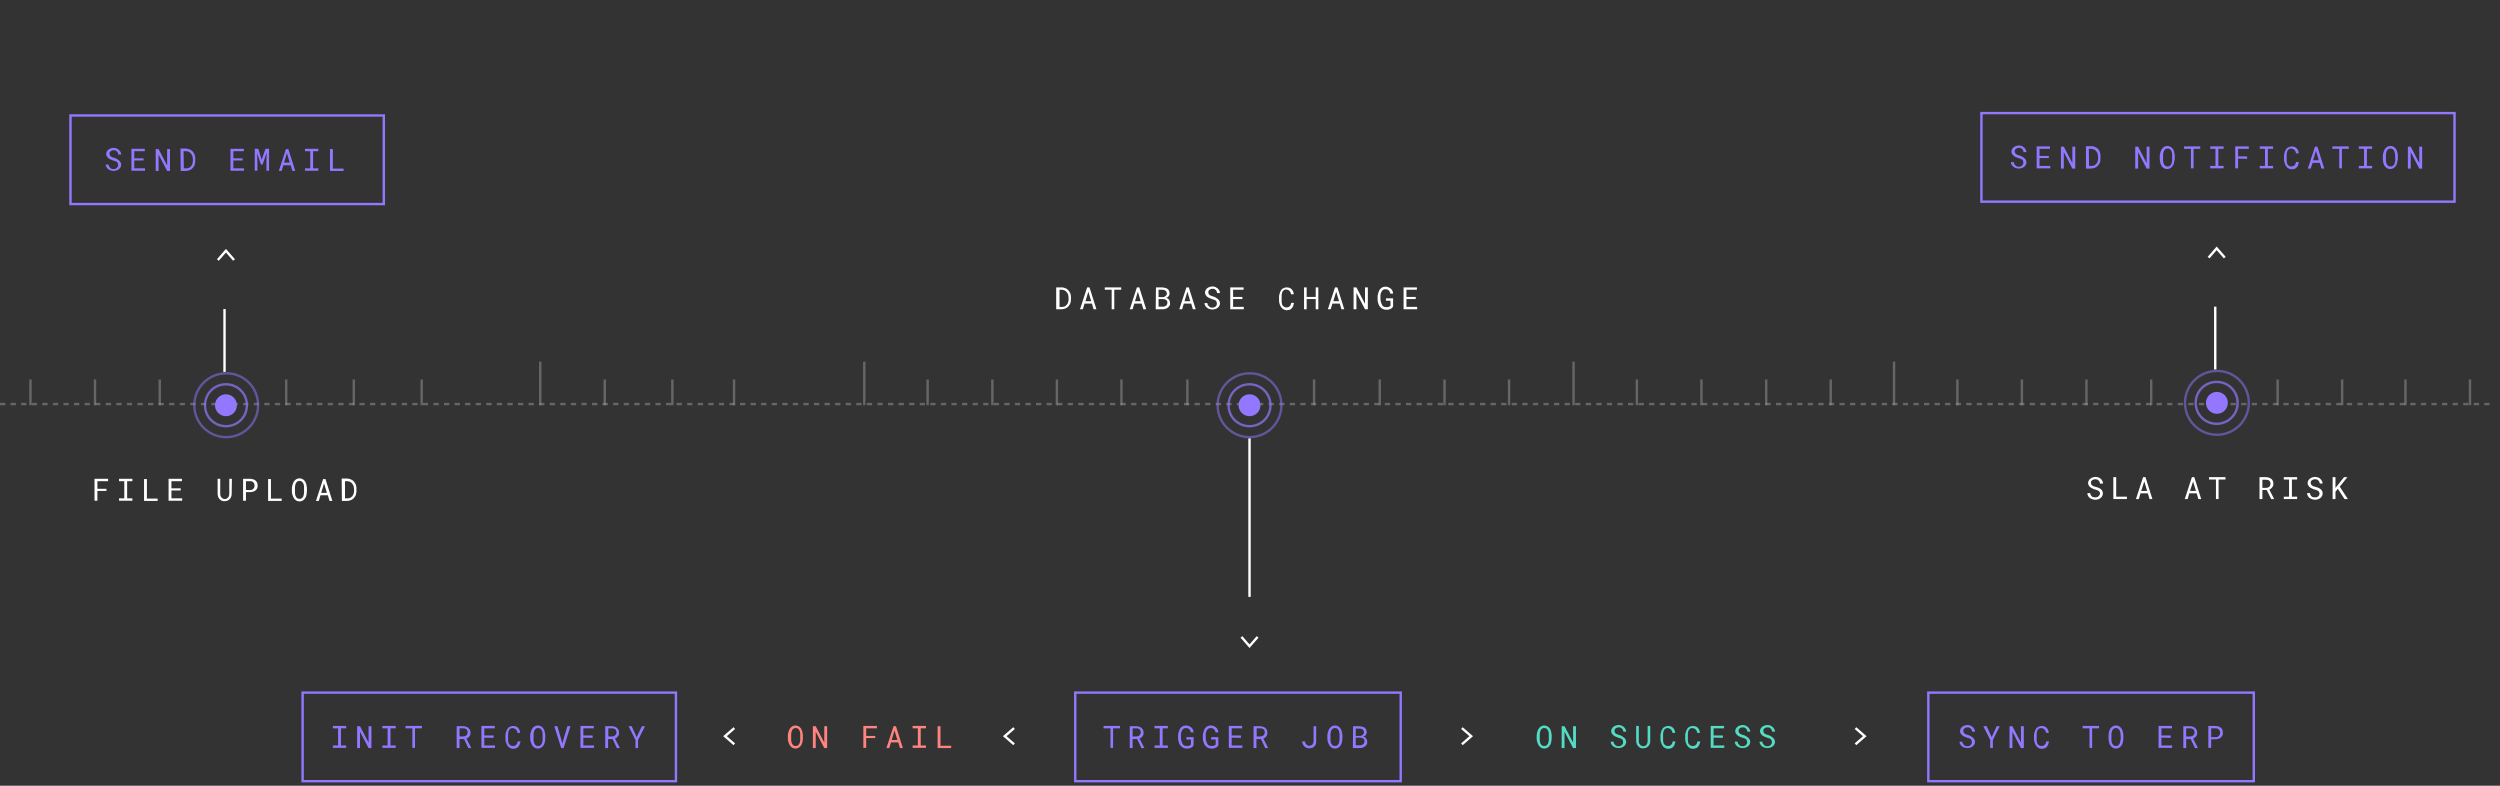 <?xml version="1.0" encoding="UTF-8"?> <svg xmlns="http://www.w3.org/2000/svg" xmlns:xlink="http://www.w3.org/1999/xlink" version="1.1" id="Layer_1" x="0px" y="0px" viewBox="0 0 1050 330" style="enable-background:new 0 0 1050 330;" xml:space="preserve"><rect x="0" y="0" width="1050" height="330" fill="#333333" stroke="none"/> <style type="text/css"> .st0{fill:none;stroke:#FFFFFF;stroke-width:1.005;} .st1{fill:none;stroke:#9B9B9B;stroke-width:1.005;stroke-opacity:0.5;stroke-dasharray:2.22,2.22;} .st2{fill:none;stroke:#9B9B9B;stroke-width:1.005;stroke-opacity:0.5;} .st3{fill:#9378FF;} .st4{opacity:0.5;fill:none;stroke:#9378FF;stroke-width:1.005;enable-background:new ;} .st5{opacity:0.7;fill:none;stroke:#9378FF;stroke-width:1.005;enable-background:new ;} .st6{fill:#FF8480;} .st7{fill:#54DBC3;} .st8{fill:#FFFFFF;} .st9{fill:none;stroke:#9378FF;stroke-width:1.005;} </style> <path class="st0" d="M524.8,250.7v-66.6"></path> <line class="st1" x1="0" y1="169.7" x2="1047" y2="169.7"></line> <line class="st2" x1="226.9" y1="151.9" x2="226.9" y2="170.2"></line> <line class="st2" x1="254" y1="159.4" x2="254" y2="170.2"></line> <line class="st2" x1="148.6" y1="159.4" x2="148.6" y2="170.2"></line> <line class="st2" x1="389.6" y1="159.4" x2="389.6" y2="170.2"></line> <line class="st2" x1="606.7" y1="159.4" x2="606.7" y2="170.2"></line> <line class="st2" x1="579.5" y1="159.4" x2="579.5" y2="170.2"></line> <line class="st2" x1="714.6" y1="159.4" x2="714.6" y2="170.2"></line> <line class="st2" x1="687.5" y1="159.4" x2="687.5" y2="170.2"></line> <line class="st2" x1="849.2" y1="159.4" x2="849.2" y2="170.2"></line> <line class="st2" x1="12.8" y1="159.4" x2="12.8" y2="170.2"></line> <line class="st2" x1="822.1" y1="159.4" x2="822.1" y2="170.2"></line> <line class="st2" x1="282.4" y1="159.4" x2="282.4" y2="170.2"></line> <line class="st2" x1="443.9" y1="159.4" x2="443.9" y2="170.2"></line> <line class="st2" x1="177.1" y1="159.4" x2="177.1" y2="170.2"></line> <line class="st2" x1="308.3" y1="159.4" x2="308.3" y2="170.2"></line> <line class="st2" x1="363" y1="151.9" x2="363" y2="170.2"></line> <line class="st2" x1="416.8" y1="159.4" x2="416.8" y2="170.2"></line> <line class="st2" x1="633.8" y1="159.4" x2="633.8" y2="170.2"></line> <line class="st2" x1="741.8" y1="159.4" x2="741.8" y2="170.2"></line> <line class="st2" x1="768.9" y1="159.4" x2="768.9" y2="170.2"></line> <line class="st2" x1="471" y1="159.4" x2="471" y2="170.2"></line> <line class="st2" x1="39.9" y1="159.4" x2="39.9" y2="170.2"></line> <line class="st2" x1="795.5" y1="151.9" x2="795.5" y2="170.2"></line> <line class="st2" x1="498.7" y1="159.4" x2="498.7" y2="170.2"></line> <line class="st2" x1="551.9" y1="159.4" x2="551.9" y2="170.2"></line> <line class="st2" x1="876.3" y1="159.4" x2="876.3" y2="170.2"></line> <line class="st2" x1="903.5" y1="159.4" x2="903.5" y2="170.2"></line> <line class="st2" x1="67.1" y1="159.4" x2="67.1" y2="170.2"></line> <line class="st2" x1="956.6" y1="159.4" x2="956.6" y2="170.2"></line> <line class="st2" x1="1010.3" y1="159.4" x2="1010.3" y2="170.2"></line> <line class="st2" x1="983.7" y1="159.4" x2="983.7" y2="170.2"></line> <line class="st2" x1="1037.4" y1="159.4" x2="1037.4" y2="170.2"></line> <line class="st2" x1="120.2" y1="159.4" x2="120.2" y2="170.2"></line> <line class="st2" x1="660.9" y1="151.9" x2="660.9" y2="170.2"></line> <ellipse class="st3" cx="524.8" cy="170.2" rx="4.6" ry="4.6"></ellipse> <path class="st4" d="M538.2,170.2c0,7.4-6,13.4-13.4,13.4s-13.4-6-13.4-13.4s6-13.4,13.4-13.4C532.2,156.7,538.2,162.7,538.2,170.2z "></path> <path class="st5" d="M533.6,170.2c0,4.9-3.9,8.8-8.8,8.8c-4.9,0-8.8-3.9-8.8-8.8c0-4.9,3.9-8.8,8.8-8.8 C529.6,161.4,533.6,165.3,533.6,170.2z"></path> <path class="st6" d="M337.2,310.1V309c0-0.3,0-0.7-0.1-1s-0.1-0.7-0.2-1s-0.3-0.6-0.4-0.9c-0.2-0.3-0.4-0.5-0.6-0.7 s-0.5-0.4-0.8-0.5s-0.7-0.2-1-0.2c-0.4,0-0.7,0.1-1,0.2s-0.6,0.3-0.8,0.5c-0.2,0.2-0.4,0.4-0.6,0.7c-0.2,0.3-0.3,0.6-0.4,0.9 s-0.2,0.6-0.3,1c-0.1,0.3-0.1,0.7-0.1,1v1.1c0,0.3,0,0.7,0.1,1s0.1,0.7,0.3,1c0.1,0.3,0.3,0.6,0.4,0.9c0.2,0.3,0.4,0.5,0.6,0.7 s0.5,0.4,0.8,0.5s0.7,0.2,1,0.2c0.4,0,0.7-0.1,1-0.2s0.6-0.3,0.8-0.5s0.4-0.4,0.6-0.7c0.2-0.3,0.3-0.6,0.4-0.9s0.2-0.6,0.2-1 C337.2,310.7,337.2,310.4,337.2,310.1z M336.1,309v1.1c0,0.2,0,0.5,0,0.7s-0.1,0.5-0.1,0.7c-0.1,0.2-0.1,0.5-0.2,0.7 s-0.2,0.4-0.4,0.6c-0.2,0.2-0.3,0.3-0.5,0.4s-0.4,0.1-0.7,0.1c-0.3,0-0.5,0-0.7-0.1s-0.4-0.2-0.5-0.4c-0.2-0.2-0.3-0.3-0.4-0.6 c-0.1-0.2-0.2-0.4-0.2-0.7c-0.1-0.2-0.1-0.5-0.1-0.7s0-0.5,0-0.7V309c0-0.2,0-0.4,0-0.7c0-0.2,0.1-0.5,0.1-0.7 c0.1-0.2,0.1-0.5,0.2-0.7s0.2-0.4,0.4-0.6c0.2-0.2,0.3-0.3,0.5-0.4s0.4-0.1,0.7-0.1c0.3,0,0.5,0,0.7,0.1s0.4,0.2,0.5,0.4 c0.2,0.2,0.3,0.4,0.4,0.6s0.2,0.4,0.2,0.7c0.1,0.2,0.1,0.5,0.1,0.7C336.1,308.6,336.1,308.8,336.1,309z M347.4,314.2V305h-1.2v6.9 l-3.6-6.9h-1.2v9.2h1.2v-6.9l3.6,6.9H347.4z M367.6,310.1v-1h-3.8v-3.2h4.5v-1h-5.7v9.2h1.2V310h3.8V310.1z M377.3,311.8l0.7,2.4 h1.2l-2.9-9.2h-1l-3,9.2h1.2l0.7-2.4H377.3z M374.5,310.8l1.2-4l1.2,4H374.5z M383.3,304.9v1h2.2v7.2h-2.2v1h5.6v-1h-2.2v-7.2h2.2 v-1H383.3z M395,313.2V305h-1.2v9.2h5.7v-1H395z"></path> <path class="st7" d="M651.7,310.1V309c0-0.3,0-0.7-0.1-1s-0.1-0.7-0.2-1c-0.1-0.3-0.3-0.6-0.4-0.9c-0.2-0.3-0.4-0.5-0.6-0.7 s-0.5-0.4-0.8-0.5s-0.7-0.2-1-0.2s-0.7,0.1-1,0.2s-0.6,0.3-0.8,0.5s-0.4,0.4-0.6,0.7c-0.2,0.3-0.3,0.6-0.4,0.9 c-0.1,0.3-0.2,0.6-0.3,1c0,0.3-0.1,0.7-0.1,1v1.1c0,0.3,0,0.7,0.1,1s0.1,0.7,0.3,1c0.1,0.3,0.3,0.6,0.4,0.9c0.2,0.3,0.4,0.5,0.6,0.7 s0.5,0.4,0.8,0.5s0.7,0.2,1,0.2s0.7-0.1,1-0.2s0.6-0.3,0.8-0.5s0.4-0.4,0.6-0.7c0.2-0.3,0.3-0.6,0.4-0.9c0.1-0.3,0.2-0.6,0.2-1 C651.7,310.7,651.7,310.4,651.7,310.1z M650.5,309v1.1c0,0.2,0,0.5,0,0.7s-0.1,0.5-0.1,0.7c-0.1,0.2-0.1,0.5-0.2,0.7 c-0.1,0.2-0.2,0.4-0.4,0.6s-0.3,0.3-0.5,0.4s-0.4,0.1-0.7,0.1s-0.5,0-0.7-0.1s-0.4-0.2-0.5-0.4c-0.2-0.2-0.3-0.3-0.4-0.6 c-0.1-0.2-0.2-0.4-0.2-0.7c-0.1-0.2-0.1-0.5-0.1-0.7s0-0.5,0-0.7V309c0-0.2,0-0.4,0-0.7c0-0.2,0.1-0.5,0.1-0.7 c0.1-0.2,0.1-0.5,0.2-0.7c0.1-0.2,0.2-0.4,0.4-0.6s0.3-0.3,0.5-0.4s0.4-0.1,0.7-0.1s0.5,0,0.7,0.1s0.4,0.2,0.5,0.4 c0.2,0.2,0.3,0.4,0.4,0.6c0.1,0.2,0.2,0.4,0.2,0.7c0.1,0.2,0.1,0.5,0.1,0.7C650.5,308.6,650.5,308.8,650.5,309z M661.9,314.2V305 h-1.2v6.9l-3.6-6.9h-1.2v9.2h1.2v-6.9l3.6,6.9H661.9z M681.7,311.8c0,0.3-0.1,0.5-0.2,0.7c-0.1,0.2-0.3,0.3-0.4,0.5 c-0.2,0.1-0.4,0.2-0.6,0.3c-0.2,0.1-0.4,0.1-0.7,0.1s-0.6,0-0.8-0.1s-0.5-0.2-0.6-0.4c-0.2-0.2-0.3-0.3-0.5-0.6 c-0.1-0.2-0.2-0.5-0.2-0.8h-1.2c0,0.4,0.1,0.8,0.3,1.1c0.2,0.3,0.4,0.6,0.7,0.8c0.3,0.3,0.7,0.5,1.1,0.6c0.4,0.1,0.9,0.2,1.3,0.2 c0.4,0,0.7-0.1,1.1-0.2c0.4-0.1,0.7-0.3,1-0.5s0.5-0.5,0.7-0.8s0.3-0.7,0.3-1.1s-0.1-0.8-0.3-1.1c-0.2-0.3-0.4-0.6-0.7-0.8 c-0.3-0.2-0.6-0.4-0.9-0.6c-0.3-0.2-0.7-0.3-1-0.4c-0.2-0.1-0.4-0.1-0.7-0.2c-0.2-0.1-0.4-0.2-0.6-0.3c-0.2-0.1-0.4-0.3-0.5-0.5 s-0.2-0.4-0.2-0.7c0-0.2,0-0.5,0.1-0.6c0.1-0.2,0.2-0.3,0.4-0.5c0.2-0.1,0.4-0.2,0.6-0.3c0.2-0.1,0.4-0.1,0.7-0.1s0.5,0,0.7,0.1 s0.4,0.2,0.6,0.4c0.2,0.2,0.3,0.3,0.4,0.6c0.1,0.2,0.2,0.5,0.2,0.7h1.2c0-0.4-0.1-0.8-0.3-1.1c-0.2-0.3-0.4-0.6-0.7-0.9 c-0.3-0.2-0.6-0.4-1-0.6c-0.4-0.1-0.8-0.2-1.2-0.2s-0.7,0.1-1.1,0.2c-0.4,0.1-0.7,0.3-1,0.5s-0.5,0.5-0.7,0.8s-0.3,0.7-0.3,1.1 s0.1,0.7,0.3,1s0.4,0.5,0.7,0.8c0.3,0.2,0.6,0.4,0.9,0.5c0.3,0.1,0.7,0.3,1,0.4c0.2,0.1,0.5,0.2,0.7,0.2c0.2,0.1,0.5,0.2,0.7,0.3 c0.2,0.1,0.4,0.3,0.5,0.5C681.7,311.3,681.7,311.5,681.7,311.8z M693.1,304.9H692v6.3c0,0.3-0.1,0.5-0.1,0.8 c-0.1,0.3-0.2,0.5-0.3,0.7c-0.2,0.2-0.3,0.4-0.6,0.5c-0.2,0.1-0.5,0.2-0.8,0.2s-0.6-0.1-0.8-0.2s-0.4-0.3-0.6-0.5 c-0.2-0.2-0.3-0.4-0.4-0.7c-0.1-0.3-0.1-0.5-0.1-0.8v-6.3h-1.1v6.3c0,0.4,0.1,0.8,0.2,1.2c0.1,0.4,0.4,0.7,0.6,1 c0.3,0.3,0.6,0.5,0.9,0.7c0.4,0.2,0.8,0.2,1.2,0.2s0.8-0.1,1.2-0.2c0.4-0.2,0.7-0.4,1-0.7c0.3-0.3,0.5-0.6,0.6-1 c0.2-0.4,0.2-0.8,0.2-1.2L693.1,304.9z M703.7,311.4h-1.2c0,0.3-0.1,0.5-0.2,0.8c-0.1,0.2-0.2,0.4-0.4,0.6s-0.3,0.3-0.6,0.4 c-0.2,0.1-0.5,0.1-0.8,0.1s-0.5,0-0.7-0.1s-0.4-0.2-0.6-0.4c-0.2-0.2-0.3-0.3-0.4-0.5c-0.1-0.2-0.2-0.4-0.2-0.7 c-0.1-0.2-0.1-0.5-0.1-0.7s0-0.5,0-0.7v-1.3c0-0.2,0-0.5,0-0.7s0.1-0.5,0.1-0.7c0.1-0.2,0.1-0.5,0.2-0.7c0.1-0.2,0.2-0.4,0.4-0.5 c0.2-0.2,0.3-0.3,0.5-0.4s0.5-0.1,0.7-0.1c0.3,0,0.6,0.1,0.8,0.2s0.4,0.2,0.6,0.4c0.2,0.2,0.3,0.4,0.4,0.6c0.1,0.2,0.2,0.5,0.2,0.8 h1.2c0-0.4-0.2-0.8-0.3-1.2c-0.2-0.4-0.4-0.7-0.6-0.9c-0.3-0.3-0.6-0.5-0.9-0.6c-0.4-0.1-0.8-0.2-1.2-0.2s-0.7,0.1-1,0.2 s-0.6,0.3-0.8,0.4c-0.2,0.2-0.5,0.4-0.6,0.7c-0.2,0.3-0.3,0.5-0.4,0.8c-0.1,0.3-0.2,0.6-0.3,1c-0.1,0.3-0.1,0.7-0.1,1v1.3 c0,0.3,0,0.7,0.1,1s0.1,0.7,0.3,1c0.1,0.3,0.3,0.6,0.4,0.8c0.2,0.3,0.4,0.5,0.6,0.7c0.2,0.2,0.5,0.3,0.8,0.5c0.3,0.1,0.7,0.2,1,0.2 c0.4,0,0.8-0.1,1.2-0.2s0.7-0.3,0.9-0.6c0.3-0.3,0.5-0.6,0.6-0.9C703.5,312.2,703.6,311.8,703.7,311.4z M714.1,311.4h-1.2 c0,0.3-0.1,0.5-0.2,0.8c-0.1,0.2-0.2,0.4-0.4,0.6s-0.3,0.3-0.6,0.4c-0.2,0.1-0.5,0.1-0.8,0.1s-0.5,0-0.7-0.1s-0.4-0.2-0.6-0.4 c-0.2-0.2-0.3-0.3-0.4-0.5c-0.1-0.2-0.2-0.4-0.2-0.7c-0.1-0.2-0.1-0.5-0.1-0.7s0-0.5,0-0.7v-1.3c0-0.2,0-0.5,0-0.7s0.1-0.5,0.1-0.7 c0.1-0.2,0.1-0.5,0.2-0.7c0.1-0.2,0.2-0.4,0.4-0.5c0.2-0.2,0.3-0.3,0.5-0.4s0.5-0.1,0.7-0.1c0.3,0,0.6,0.1,0.8,0.2s0.4,0.2,0.6,0.4 c0.2,0.2,0.3,0.4,0.4,0.6c0.1,0.2,0.2,0.5,0.2,0.8h1.2c-0.1-0.4-0.2-0.8-0.3-1.2c-0.2-0.4-0.4-0.7-0.6-0.9c-0.3-0.3-0.6-0.5-0.9-0.6 c-0.4-0.1-0.8-0.2-1.2-0.2s-0.7,0.1-1,0.2s-0.6,0.3-0.8,0.4c-0.2,0.2-0.5,0.4-0.6,0.7c-0.2,0.3-0.3,0.5-0.4,0.8 c-0.1,0.3-0.2,0.6-0.3,1c-0.1,0.3-0.1,0.7-0.1,1v1.3c0,0.3,0,0.7,0.1,1s0.1,0.7,0.3,1c0.1,0.3,0.3,0.6,0.4,0.8 c0.2,0.3,0.4,0.5,0.6,0.7c0.2,0.2,0.5,0.3,0.8,0.5c0.3,0.1,0.7,0.2,1,0.2c0.4,0,0.8-0.1,1.2-0.2s0.7-0.3,0.9-0.6 c0.3-0.3,0.5-0.6,0.6-0.9C713.9,312.2,714.1,311.8,714.1,311.4z M723.6,309.9v-1h-3.9v-3h4.4v-1h-5.6v9.2h5.7v-1h-4.5v-3.3 L723.6,309.9L723.6,309.9z M733.8,311.8c0,0.3-0.1,0.5-0.2,0.7c-0.1,0.2-0.3,0.3-0.4,0.5c-0.2,0.1-0.4,0.2-0.6,0.3 c-0.2,0.1-0.4,0.1-0.7,0.1s-0.6,0-0.8-0.1s-0.5-0.2-0.6-0.4c-0.2-0.2-0.3-0.3-0.5-0.6c-0.1-0.2-0.2-0.5-0.2-0.8h-1.2 c0,0.4,0.1,0.8,0.3,1.1c0.2,0.3,0.4,0.6,0.7,0.8c0.3,0.3,0.7,0.5,1.1,0.6c0.4,0.1,0.9,0.2,1.3,0.2c0.4,0,0.7-0.1,1.1-0.2 c0.4-0.1,0.7-0.3,1-0.5s0.5-0.5,0.7-0.8s0.3-0.7,0.3-1.1s-0.1-0.8-0.3-1.1c-0.2-0.3-0.4-0.6-0.7-0.8c-0.3-0.2-0.6-0.4-0.9-0.6 c-0.3-0.2-0.7-0.3-1-0.4c-0.2-0.1-0.4-0.1-0.7-0.2c-0.2-0.1-0.4-0.2-0.6-0.3c-0.2-0.1-0.4-0.3-0.5-0.5s-0.2-0.4-0.2-0.7 c0-0.2,0-0.5,0.1-0.6c0.1-0.2,0.2-0.3,0.4-0.5c0.2-0.1,0.4-0.2,0.6-0.3c0.2-0.1,0.4-0.1,0.7-0.1s0.5,0,0.7,0.1s0.4,0.2,0.6,0.4 c0.2,0.2,0.3,0.3,0.4,0.6c0.1,0.2,0.2,0.5,0.2,0.7h1.2c0-0.4-0.1-0.8-0.3-1.1c-0.2-0.3-0.4-0.6-0.7-0.9c-0.3-0.2-0.6-0.4-1-0.6 c-0.4-0.1-0.8-0.2-1.2-0.2s-0.7,0.1-1.1,0.2c-0.4,0.1-0.7,0.3-1,0.5s-0.5,0.5-0.7,0.8s-0.3,0.7-0.3,1.1s0.1,0.7,0.3,1 s0.4,0.5,0.7,0.8c0.3,0.2,0.6,0.4,0.9,0.5c0.3,0.1,0.7,0.3,1,0.4c0.2,0.1,0.5,0.2,0.7,0.2c0.2,0.1,0.5,0.2,0.7,0.3 c0.2,0.1,0.4,0.3,0.5,0.5C733.7,311.3,733.8,311.5,733.8,311.8z M744.2,311.8c0,0.3-0.1,0.5-0.2,0.7c-0.1,0.2-0.3,0.3-0.4,0.5 c-0.2,0.1-0.4,0.2-0.6,0.3c-0.2,0.1-0.4,0.1-0.7,0.1s-0.6,0-0.8-0.1s-0.5-0.2-0.6-0.4c-0.2-0.2-0.3-0.3-0.5-0.6 c-0.1-0.2-0.2-0.5-0.2-0.8H739c0,0.4,0.1,0.8,0.3,1.1c0.2,0.3,0.4,0.6,0.7,0.8c0.3,0.3,0.7,0.5,1.1,0.6c0.4,0.1,0.9,0.2,1.3,0.2 c0.4,0,0.7-0.1,1.1-0.2c0.4-0.1,0.7-0.3,1-0.5s0.5-0.5,0.7-0.8s0.3-0.7,0.3-1.1s-0.1-0.8-0.3-1.1c-0.2-0.3-0.4-0.6-0.7-0.8 c-0.3-0.2-0.6-0.4-0.9-0.6c-0.3-0.2-0.7-0.3-1-0.4c-0.2-0.1-0.4-0.1-0.7-0.2c-0.2-0.1-0.4-0.2-0.6-0.3c-0.2-0.1-0.4-0.3-0.5-0.5 s-0.2-0.4-0.2-0.7c0-0.2,0-0.5,0.1-0.6c0.1-0.2,0.2-0.3,0.4-0.5c0.2-0.1,0.4-0.2,0.6-0.3c0.2-0.1,0.4-0.1,0.7-0.1s0.5,0,0.7,0.1 s0.4,0.2,0.6,0.4c0.2,0.2,0.3,0.3,0.4,0.6c0.1,0.2,0.2,0.5,0.2,0.7h1.2c0-0.4-0.1-0.8-0.3-1.1c-0.2-0.3-0.4-0.6-0.7-0.9 c-0.3-0.2-0.6-0.4-1-0.6c-0.4-0.1-0.8-0.2-1.2-0.2s-0.7,0.1-1.1,0.2c-0.4,0.1-0.7,0.3-1,0.5s-0.5,0.5-0.7,0.8s-0.3,0.7-0.3,1.1 s0.1,0.7,0.3,1s0.4,0.5,0.7,0.8c0.3,0.2,0.6,0.4,0.9,0.5c0.3,0.1,0.7,0.3,1,0.4c0.2,0.1,0.5,0.2,0.7,0.2c0.2,0.1,0.5,0.2,0.7,0.3 c0.2,0.1,0.4,0.3,0.5,0.5C744.1,311.3,744.2,311.5,744.2,311.8z"></path> <path class="st8" d="M443.7,129.9h2.1c0.4,0,0.9-0.1,1.2-0.2c0.4-0.1,0.7-0.2,1-0.4s0.5-0.4,0.8-0.7c0.2-0.3,0.4-0.5,0.6-0.9 c0.1-0.3,0.3-0.6,0.3-1c0.1-0.4,0.1-0.7,0.1-1.2V125c0-0.4,0-0.8-0.1-1.2c-0.1-0.4-0.2-0.7-0.4-1c-0.2-0.4-0.4-0.7-0.7-1 c-0.3-0.3-0.6-0.5-1-0.7c-0.3-0.1-0.6-0.2-0.9-0.3c-0.3-0.1-0.7-0.1-1-0.1h-2.1v9.2H443.7z M444.9,121.7h0.9c0.3,0,0.6,0,0.8,0.1 c0.2,0.1,0.5,0.1,0.7,0.3c0.3,0.1,0.5,0.3,0.7,0.6c0.2,0.2,0.3,0.5,0.5,0.8c0.1,0.2,0.2,0.5,0.2,0.7c0,0.3,0.1,0.5,0.1,0.8v0.7 c0,0.3,0,0.6-0.1,0.8c0,0.3-0.1,0.5-0.2,0.7c-0.1,0.3-0.2,0.5-0.4,0.7c-0.2,0.2-0.4,0.4-0.6,0.6c-0.2,0.1-0.5,0.3-0.7,0.3 c-0.3,0.1-0.6,0.1-0.9,0.1H445v-7.2H444.9z M458.6,127.5l0.7,2.4h1.2l-2.9-9.2h-1l-3,9.2h1.2l0.7-2.4 C455.5,127.5,458.6,127.5,458.6,127.5z M455.9,126.5l1.2-4l1.2,4H455.9z M470.9,121.7v-1H464v1h2.9v8.2h1.1v-8.2H470.9z M479.5,127.5l0.7,2.4h1.2l-2.9-9.2h-1l-3,9.2h1.2l0.7-2.4C476.4,127.5,479.5,127.5,479.5,127.5z M476.7,126.5l1.2-4l1.2,4H476.7z M485.4,129.9h3c0.4,0,0.8-0.1,1.1-0.2c0.4-0.1,0.7-0.3,1-0.5s0.5-0.5,0.7-0.8s0.3-0.7,0.2-1.1c0-0.3,0-0.5-0.1-0.8 c-0.1-0.2-0.2-0.5-0.3-0.6c-0.1-0.2-0.3-0.3-0.5-0.5c-0.2-0.1-0.4-0.2-0.7-0.3l0,0c0.2-0.1,0.4-0.2,0.6-0.3c0.2-0.1,0.3-0.2,0.4-0.4 c0.1-0.2,0.2-0.3,0.3-0.5c0.1-0.2,0.1-0.4,0.1-0.7c0-0.4-0.1-0.8-0.2-1.1c-0.2-0.3-0.4-0.6-0.7-0.8c-0.3-0.2-0.6-0.3-1-0.4 s-0.7-0.1-1.1-0.2h-2.7L485.4,129.9L485.4,129.9z M486.6,125.6h1.9c0.2,0,0.5,0.1,0.7,0.1c0.2,0.1,0.4,0.2,0.6,0.3 c0.2,0.1,0.3,0.3,0.4,0.5s0.1,0.4,0.1,0.7c0,0.3-0.1,0.5-0.2,0.7s-0.2,0.4-0.4,0.5c-0.2,0.1-0.4,0.2-0.6,0.3s-0.5,0.1-0.7,0.1h-1.8 V125.6z M486.6,124.6v-2.9h1.6c0.2,0,0.5,0,0.7,0.1s0.4,0.1,0.6,0.3c0.2,0.1,0.3,0.3,0.4,0.5s0.2,0.4,0.2,0.7c0,0.2-0.1,0.5-0.2,0.6 c-0.1,0.2-0.2,0.3-0.4,0.5c-0.2,0.1-0.4,0.2-0.6,0.3c-0.2,0.1-0.4,0.1-0.6,0.1h-1.7V124.6z M500.3,127.5l0.7,2.4h1.2l-2.9-9.2h-1 l-3,9.2h1.2l0.7-2.4C497.2,127.5,500.3,127.5,500.3,127.5z M497.5,126.5l1.2-4l1.2,4H497.5z M511.1,127.6c0,0.3-0.1,0.5-0.2,0.7 s-0.3,0.3-0.4,0.5c-0.2,0.1-0.4,0.2-0.6,0.3s-0.4,0.1-0.7,0.1c-0.3,0-0.6,0-0.8-0.1c-0.2-0.1-0.5-0.2-0.6-0.4 c-0.2-0.2-0.3-0.3-0.5-0.6c-0.1-0.2-0.2-0.5-0.2-0.8h-1.2c0,0.4,0.1,0.8,0.3,1.1c0.2,0.3,0.4,0.6,0.7,0.8c0.3,0.3,0.7,0.5,1.1,0.6 s0.9,0.2,1.3,0.2s0.7-0.1,1.1-0.2c0.4-0.1,0.7-0.3,1-0.5s0.5-0.5,0.7-0.8s0.3-0.7,0.3-1.1s-0.1-0.8-0.3-1.1 c-0.2-0.3-0.4-0.6-0.7-0.8c-0.3-0.2-0.6-0.4-0.9-0.6s-0.7-0.3-1-0.4c-0.2-0.1-0.4-0.1-0.7-0.2c-0.2-0.1-0.4-0.2-0.6-0.3 c-0.2-0.1-0.4-0.3-0.5-0.5s-0.2-0.4-0.2-0.7c0-0.2,0-0.5,0.1-0.6c0.1-0.2,0.2-0.3,0.4-0.5c0.2-0.1,0.4-0.2,0.6-0.3 c0.2-0.1,0.4-0.1,0.7-0.1c0.3,0,0.5,0,0.7,0.1s0.4,0.2,0.6,0.4c0.2,0.2,0.3,0.3,0.4,0.6c0.1,0.2,0.2,0.5,0.2,0.7h1.2 c0-0.4-0.1-0.8-0.3-1.1c-0.2-0.3-0.4-0.6-0.7-0.9c-0.3-0.2-0.6-0.4-1-0.6c-0.4-0.1-0.8-0.2-1.2-0.2c-0.4,0-0.7,0.1-1.1,0.2 s-0.7,0.3-1,0.5s-0.5,0.5-0.7,0.8s-0.3,0.7-0.3,1.1s0.1,0.7,0.3,1c0.2,0.3,0.4,0.5,0.7,0.8c0.3,0.2,0.6,0.4,0.9,0.5s0.7,0.3,1,0.4 c0.2,0.1,0.5,0.2,0.7,0.2c0.2,0.1,0.5,0.2,0.7,0.3c0.2,0.1,0.4,0.3,0.5,0.5C511,127.1,511.1,127.3,511.1,127.6z M521.8,125.7v-1 h-3.9v-3h4.4v-1h-5.6v9.2h5.7v-1h-4.5v-3.3h3.9V125.7z M543.5,127.2h-1.2c0,0.3-0.1,0.5-0.2,0.8c-0.1,0.2-0.2,0.4-0.4,0.6 c-0.2,0.2-0.3,0.3-0.6,0.4c-0.2,0.1-0.5,0.1-0.8,0.1s-0.5,0-0.7-0.1s-0.4-0.2-0.6-0.4c-0.2-0.2-0.3-0.3-0.4-0.5 c-0.1-0.2-0.2-0.4-0.2-0.7c-0.1-0.2-0.1-0.5-0.1-0.7s0-0.5,0-0.7v-1.3c0-0.2,0-0.5,0-0.7s0.1-0.5,0.1-0.7c0.1-0.2,0.1-0.5,0.2-0.7 c0.1-0.2,0.2-0.4,0.4-0.5c0.2-0.2,0.3-0.3,0.5-0.4s0.5-0.1,0.7-0.1c0.3,0,0.6,0.1,0.8,0.2s0.4,0.2,0.6,0.4c0.2,0.2,0.3,0.4,0.4,0.6 c0.1,0.2,0.2,0.5,0.2,0.8h1.2c0-0.4-0.2-0.8-0.3-1.2c-0.2-0.4-0.4-0.7-0.6-0.9c-0.3-0.3-0.6-0.5-0.9-0.6c-0.4-0.1-0.8-0.2-1.2-0.2 s-0.7,0.1-1,0.2s-0.6,0.3-0.8,0.4c-0.2,0.2-0.5,0.4-0.6,0.7c-0.2,0.3-0.3,0.5-0.4,0.8c-0.1,0.3-0.2,0.6-0.3,1 c-0.1,0.3-0.1,0.7-0.1,1v1.3c0,0.3,0,0.7,0.1,1s0.1,0.7,0.3,1c0.1,0.3,0.3,0.6,0.4,0.8c0.2,0.3,0.4,0.5,0.6,0.7 c0.2,0.2,0.5,0.3,0.8,0.5c0.3,0.1,0.7,0.2,1,0.2c0.4,0,0.8-0.1,1.2-0.2c0.4-0.1,0.7-0.3,0.9-0.6c0.3-0.3,0.5-0.6,0.6-0.9 C543.3,128,543.4,127.6,543.5,127.2z M553.7,129.9v-9.2h-1.1v4h-3.8v-4h-1.1v9.2h1.1v-4.3h3.8v4.3H553.7z M562.7,127.5l0.7,2.4h1.2 l-2.9-9.2h-1l-3,9.2h1.2l0.7-2.4C559.6,127.5,562.7,127.5,562.7,127.5z M560,126.5l1.2-4l1.2,4H560z M574.5,129.9v-9.2h-1.2v6.9 l-3.6-6.9h-1.2v9.2h1.2V123l3.6,6.9H574.5z M585.1,128.7v-3.4h-3v1h1.9v2.1c-0.1,0.1-0.2,0.3-0.4,0.3c-0.1,0.1-0.3,0.2-0.5,0.2 c-0.2,0.1-0.3,0.1-0.5,0.1s-0.3,0-0.5,0c-0.3,0-0.5-0.1-0.7-0.1c-0.2-0.1-0.4-0.2-0.6-0.4c-0.2-0.2-0.3-0.3-0.4-0.6 c-0.1-0.2-0.2-0.4-0.3-0.7c-0.1-0.2-0.1-0.5-0.2-0.7c0-0.2-0.1-0.5-0.1-0.7v-1.1c0-0.2,0-0.5,0-0.7s0.1-0.5,0.1-0.7 c0.1-0.2,0.2-0.5,0.3-0.7s0.2-0.4,0.4-0.6s0.3-0.3,0.6-0.4c0.2-0.1,0.5-0.1,0.7-0.1c0.3,0,0.5,0,0.8,0.1c0.2,0.1,0.4,0.2,0.6,0.4 c0.2,0.2,0.3,0.4,0.4,0.6c0.1,0.2,0.2,0.5,0.2,0.7h1.2c0-0.4-0.1-0.8-0.3-1.2c-0.2-0.4-0.4-0.7-0.7-0.9c-0.3-0.2-0.6-0.4-1-0.6 c-0.4-0.1-0.8-0.2-1.2-0.2s-0.7,0.1-1.1,0.2c-0.3,0.1-0.6,0.3-0.8,0.5s-0.5,0.4-0.6,0.7c-0.2,0.3-0.3,0.6-0.4,0.9 c-0.1,0.3-0.2,0.6-0.3,1c-0.1,0.3-0.1,0.7-0.1,1v1.1c0,0.3,0,0.7,0.1,1s0.2,0.7,0.3,1s0.3,0.6,0.5,0.9c0.2,0.3,0.4,0.5,0.7,0.7 s0.5,0.4,0.9,0.5c0.3,0.1,0.7,0.2,1.1,0.2c0.4,0,0.7,0,1.1-0.1c0.3-0.1,0.7-0.2,1-0.4c0.2-0.1,0.3-0.2,0.5-0.4 C584.8,129,585,128.9,585.1,128.7z M594.6,125.7v-1h-3.9v-3h4.4v-1h-5.6v9.2h5.7v-1h-4.5v-3.3h3.9V125.7z"></path> <path class="st3" d="M470.4,305.9v-1h-6.9v1h2.9v8.2h1.1v-8.2H470.4z M477.6,310.4l1.8,3.8h1.2v-0.1l-2-3.9c0.3-0.1,0.5-0.2,0.7-0.4 c0.2-0.2,0.4-0.3,0.5-0.5c0.2-0.2,0.3-0.4,0.4-0.7c0.1-0.2,0.1-0.5,0.1-0.8c0-0.5-0.1-0.9-0.2-1.2c-0.2-0.3-0.4-0.6-0.7-0.9 c-0.3-0.2-0.6-0.4-1-0.5s-0.8-0.2-1.2-0.2h-2.7v9.2h1.2v-3.8H477.6z M475.7,309.4v-3.5h1.5c0.3,0,0.5,0,0.8,0.1 c0.2,0.1,0.4,0.2,0.6,0.3c0.2,0.2,0.3,0.3,0.4,0.6c0.1,0.2,0.1,0.5,0.1,0.8s-0.1,0.5-0.2,0.7s-0.2,0.4-0.4,0.5 c-0.2,0.1-0.4,0.3-0.6,0.3c-0.2,0.1-0.5,0.1-0.7,0.1h-1.5V309.4z M484.9,304.9v1h2.2v7.2h-2.2v1h5.6v-1h-2.2v-7.2h2.2v-1H484.9z M501.3,313v-3.4h-3v1h1.9v2.1c-0.1,0.1-0.2,0.3-0.4,0.3c-0.1,0.1-0.3,0.2-0.5,0.2c-0.2,0.1-0.3,0.1-0.5,0.1s-0.3,0-0.5,0 c-0.3,0-0.5-0.1-0.7-0.1c-0.2-0.1-0.4-0.2-0.6-0.4c-0.2-0.2-0.3-0.3-0.4-0.6c-0.1-0.2-0.2-0.4-0.3-0.7c-0.1-0.2-0.1-0.5-0.2-0.7 c0-0.2-0.1-0.5-0.1-0.7V309c0-0.2,0-0.5,0-0.7s0.1-0.5,0.1-0.7c0.1-0.2,0.2-0.5,0.3-0.7c0.1-0.2,0.2-0.4,0.4-0.6 c0.2-0.2,0.3-0.3,0.6-0.4c0.2-0.1,0.5-0.1,0.7-0.1c0.3,0,0.5,0,0.8,0.1c0.2,0.1,0.4,0.2,0.6,0.4c0.2,0.2,0.3,0.4,0.4,0.6 s0.2,0.5,0.2,0.7h1.2c0-0.4-0.1-0.8-0.3-1.2c-0.2-0.4-0.4-0.7-0.7-0.9c-0.3-0.2-0.6-0.4-1-0.6c-0.4-0.1-0.8-0.2-1.2-0.2 c-0.4,0-0.7,0.1-1.1,0.2c-0.3,0.1-0.6,0.3-0.8,0.5c-0.2,0.2-0.5,0.4-0.6,0.7c-0.2,0.3-0.3,0.6-0.4,0.9s-0.2,0.6-0.3,1 c-0.1,0.3-0.1,0.7-0.1,1v1.1c0,0.3,0,0.7,0.1,1s0.2,0.7,0.3,1c0.1,0.3,0.3,0.6,0.5,0.9s0.4,0.5,0.7,0.7c0.3,0.2,0.5,0.4,0.9,0.5 c0.3,0.1,0.7,0.2,1.1,0.2s0.7,0,1.1-0.1c0.3-0.1,0.7-0.2,1-0.4c0.2-0.1,0.3-0.2,0.5-0.4C501,313.3,501.2,313.1,501.3,313z M511.7,313v-3.4h-3v1h1.9v2.1c-0.1,0.1-0.2,0.3-0.4,0.3c-0.1,0.1-0.3,0.2-0.5,0.2c-0.2,0.1-0.3,0.1-0.5,0.1s-0.3,0-0.5,0 c-0.3,0-0.5-0.1-0.7-0.1c-0.2-0.1-0.4-0.2-0.6-0.4c-0.2-0.2-0.3-0.3-0.4-0.6c-0.1-0.2-0.2-0.4-0.3-0.7s-0.1-0.5-0.2-0.7 c0-0.2-0.1-0.5-0.1-0.7V309c0-0.2,0-0.5,0-0.7s0.1-0.5,0.1-0.7s0.2-0.5,0.3-0.7c0.1-0.2,0.2-0.4,0.4-0.6s0.3-0.3,0.6-0.4 c0.2-0.1,0.5-0.1,0.7-0.1c0.3,0,0.5,0,0.8,0.1c0.2,0.1,0.4,0.2,0.6,0.4c0.2,0.2,0.3,0.4,0.4,0.6s0.2,0.5,0.2,0.7h1.2 c0-0.4-0.1-0.8-0.3-1.2c-0.2-0.4-0.4-0.7-0.7-0.9c-0.3-0.2-0.6-0.4-1-0.6c-0.4-0.1-0.8-0.2-1.2-0.2c-0.4,0-0.7,0.1-1.1,0.2 c-0.3,0.1-0.6,0.3-0.8,0.5c-0.2,0.2-0.5,0.4-0.6,0.7c-0.2,0.3-0.3,0.6-0.4,0.9s-0.2,0.6-0.3,1c-0.1,0.3-0.1,0.7-0.1,1v1.1 c0,0.3,0,0.7,0.1,1s0.2,0.7,0.3,1c0.1,0.3,0.3,0.6,0.5,0.9s0.4,0.5,0.7,0.7c0.3,0.2,0.5,0.4,0.9,0.5c0.3,0.1,0.7,0.2,1.1,0.2 s0.7,0,1.1-0.1c0.3-0.1,0.7-0.2,1-0.4c0.2-0.1,0.3-0.2,0.5-0.4C511.4,313.3,511.6,313.1,511.7,313z M521.2,309.9v-1h-3.9v-3h4.4v-1 h-5.6v9.2h5.7v-1h-4.5v-3.3L521.2,309.9L521.2,309.9z M529.6,310.4l1.8,3.8h1.2v-0.1l-2-3.9c0.3-0.1,0.5-0.2,0.7-0.4 c0.2-0.2,0.4-0.3,0.5-0.5c0.2-0.2,0.3-0.4,0.4-0.7c0.1-0.2,0.1-0.5,0.1-0.8c0-0.5-0.1-0.9-0.2-1.2c-0.2-0.3-0.4-0.6-0.7-0.9 c-0.3-0.2-0.6-0.4-1-0.5s-0.8-0.2-1.2-0.2h-2.7v9.2h1.2v-3.8H529.6z M527.8,309.4v-3.5h1.5c0.3,0,0.5,0,0.8,0.1 c0.2,0.1,0.4,0.2,0.6,0.3c0.2,0.2,0.3,0.3,0.4,0.6c0.1,0.2,0.1,0.5,0.1,0.8s-0.1,0.5-0.2,0.7c-0.1,0.2-0.2,0.4-0.4,0.5 s-0.4,0.3-0.6,0.3c-0.2,0.1-0.5,0.1-0.7,0.1h-1.5V309.4z M551.7,304.9v6.4c0,0.3-0.1,0.5-0.1,0.7c-0.1,0.2-0.2,0.4-0.3,0.6 c-0.2,0.2-0.3,0.3-0.6,0.4c-0.2,0.1-0.5,0.2-0.7,0.2c-0.3,0-0.5,0-0.7-0.1s-0.4-0.2-0.6-0.4c-0.2-0.2-0.3-0.4-0.4-0.6 c-0.1-0.2-0.1-0.5-0.2-0.7h-1.2c0,0.4,0.1,0.8,0.3,1.2c0.2,0.3,0.4,0.6,0.6,0.9c0.3,0.2,0.6,0.4,0.9,0.6c0.4,0.1,0.7,0.2,1.2,0.2 c0.4,0,0.8-0.1,1.2-0.2s0.7-0.4,0.9-0.6c0.3-0.3,0.5-0.6,0.6-0.9c0.2-0.4,0.2-0.8,0.2-1.2V305h-1.1V304.9z M563.8,310.1V309 c0-0.3,0-0.7-0.1-1s-0.1-0.7-0.2-1c-0.1-0.3-0.3-0.6-0.4-0.9c-0.2-0.3-0.4-0.5-0.6-0.7s-0.5-0.4-0.8-0.5s-0.7-0.2-1-0.2 c-0.4,0-0.7,0.1-1,0.2s-0.6,0.3-0.8,0.5s-0.4,0.4-0.6,0.7c-0.2,0.3-0.3,0.6-0.4,0.9c-0.1,0.3-0.2,0.6-0.3,1c-0.1,0.3-0.1,0.7-0.1,1 v1.1c0,0.3,0,0.7,0.1,1s0.1,0.7,0.3,1c0.1,0.3,0.3,0.6,0.4,0.9c0.2,0.3,0.4,0.5,0.6,0.7s0.5,0.4,0.8,0.5s0.7,0.2,1,0.2 c0.4,0,0.7-0.1,1-0.2s0.6-0.3,0.8-0.5s0.4-0.4,0.6-0.7c0.2-0.3,0.3-0.6,0.4-0.9c0.1-0.3,0.2-0.6,0.2-1 C563.8,310.7,563.8,310.4,563.8,310.1z M562.6,309v1.1c0,0.2,0,0.5,0,0.7s-0.1,0.5-0.1,0.7c-0.1,0.2-0.1,0.5-0.2,0.7 c-0.1,0.2-0.2,0.4-0.4,0.6s-0.3,0.3-0.5,0.4s-0.4,0.1-0.7,0.1s-0.5,0-0.7-0.1s-0.4-0.2-0.5-0.4c-0.2-0.2-0.3-0.3-0.4-0.6 c-0.1-0.2-0.2-0.4-0.2-0.7c-0.1-0.2-0.1-0.5-0.1-0.7s0-0.5,0-0.7V309c0-0.2,0-0.4,0-0.7c0-0.2,0.1-0.5,0.1-0.7 c0.1-0.2,0.1-0.5,0.2-0.7c0.1-0.2,0.2-0.4,0.4-0.6s0.3-0.3,0.5-0.4s0.4-0.1,0.7-0.1s0.5,0,0.7,0.1s0.4,0.2,0.5,0.4 c0.2,0.2,0.3,0.4,0.4,0.6c0.1,0.2,0.2,0.4,0.2,0.7c0.1,0.2,0.1,0.5,0.1,0.7C562.6,308.6,562.6,308.8,562.6,309z M568.2,314.2h3 c0.4,0,0.8-0.1,1.1-0.2c0.4-0.1,0.7-0.3,1-0.5s0.5-0.5,0.7-0.8s0.3-0.7,0.2-1.1c0-0.3,0-0.5-0.1-0.8c-0.1-0.2-0.2-0.5-0.3-0.6 c-0.1-0.2-0.3-0.3-0.5-0.5c-0.2-0.1-0.4-0.2-0.7-0.3l0,0c0.2-0.1,0.4-0.2,0.6-0.3c0.2-0.1,0.3-0.2,0.4-0.4c0.1-0.2,0.2-0.3,0.3-0.5 s0.1-0.4,0.1-0.7c0-0.4-0.1-0.8-0.2-1.1c-0.2-0.3-0.4-0.6-0.7-0.8c-0.3-0.2-0.6-0.3-1-0.4s-0.7-0.1-1.1-0.2h-2.7L568.2,314.2 L568.2,314.2z M569.4,309.8h1.9c0.2,0,0.5,0.1,0.7,0.1c0.2,0.1,0.4,0.2,0.6,0.3c0.2,0.1,0.3,0.3,0.4,0.5c0.1,0.2,0.1,0.4,0.1,0.7 c0,0.3-0.1,0.5-0.2,0.7c-0.1,0.2-0.2,0.4-0.4,0.5s-0.4,0.2-0.6,0.3c-0.2,0.1-0.5,0.1-0.7,0.1h-1.8V309.8z M569.4,308.9V306h1.6 c0.2,0,0.5,0,0.7,0.1s0.4,0.1,0.6,0.3c0.2,0.1,0.3,0.3,0.4,0.5c0.1,0.2,0.2,0.4,0.2,0.7c0,0.2-0.1,0.5-0.2,0.6 c-0.1,0.2-0.2,0.3-0.4,0.5c-0.2,0.1-0.4,0.2-0.6,0.3c-0.2,0.1-0.4,0.1-0.6,0.1h-1.7V308.9z"></path> <path class="st3" d="M828.2,311.8c0,0.3-0.1,0.5-0.2,0.7c-0.1,0.2-0.3,0.3-0.4,0.5c-0.2,0.1-0.4,0.2-0.6,0.3 c-0.2,0.1-0.4,0.1-0.7,0.1s-0.6,0-0.8-0.1s-0.5-0.2-0.6-0.4c-0.2-0.2-0.3-0.3-0.5-0.6c-0.1-0.2-0.2-0.5-0.2-0.8H823 c0,0.4,0.1,0.8,0.3,1.1c0.2,0.3,0.4,0.6,0.7,0.8c0.3,0.3,0.7,0.5,1.1,0.6c0.4,0.1,0.9,0.2,1.3,0.2c0.4,0,0.7-0.1,1.1-0.2 c0.4-0.1,0.7-0.3,1-0.5s0.5-0.5,0.7-0.8s0.3-0.7,0.3-1.1s-0.1-0.8-0.3-1.1c-0.2-0.3-0.4-0.6-0.7-0.8c-0.3-0.2-0.6-0.4-0.9-0.6 c-0.3-0.2-0.7-0.3-1-0.4c-0.2-0.1-0.4-0.1-0.7-0.2c-0.2-0.1-0.4-0.2-0.6-0.3c-0.2-0.1-0.4-0.3-0.5-0.5s-0.2-0.4-0.2-0.7 c0-0.2,0-0.5,0.1-0.6c0.1-0.2,0.2-0.3,0.4-0.5c0.2-0.1,0.4-0.2,0.6-0.3c0.2-0.1,0.4-0.1,0.7-0.1s0.5,0,0.7,0.1s0.4,0.2,0.6,0.4 c0.2,0.2,0.3,0.3,0.4,0.6c0.1,0.2,0.2,0.5,0.2,0.7h1.2c0-0.4-0.1-0.8-0.3-1.1c-0.2-0.3-0.4-0.6-0.7-0.9c-0.3-0.2-0.6-0.4-1-0.6 c-0.4-0.1-0.8-0.2-1.2-0.2s-0.7,0.1-1.1,0.2c-0.4,0.1-0.7,0.3-1,0.5s-0.5,0.5-0.7,0.8s-0.3,0.7-0.3,1.1s0.1,0.7,0.3,1 s0.4,0.5,0.7,0.8c0.3,0.2,0.6,0.4,0.9,0.5c0.3,0.1,0.7,0.3,1,0.4c0.2,0.1,0.5,0.2,0.7,0.2c0.2,0.1,0.5,0.2,0.7,0.3 c0.2,0.1,0.4,0.3,0.5,0.5C828.1,311.3,828.2,311.5,828.2,311.8z M836.5,309.6l-2.1-4.6H833l2.9,5.8v3.4h1.1v-3.4l2.9-5.8h-1.3 L836.5,309.6z M850,314.2V305h-1.2v6.9l-3.6-6.9H844v9.2h1.2v-6.9l3.6,6.9H850z M860.6,311.4h-1.2c0,0.3-0.1,0.5-0.2,0.8 c-0.1,0.2-0.2,0.4-0.4,0.6s-0.3,0.3-0.6,0.4c-0.2,0.1-0.5,0.1-0.8,0.1s-0.5,0-0.7-0.1s-0.4-0.2-0.6-0.4c-0.2-0.2-0.3-0.3-0.4-0.5 c-0.1-0.2-0.2-0.4-0.2-0.7c-0.1-0.2-0.1-0.5-0.1-0.7s0-0.5,0-0.7v-1.3c0-0.2,0-0.5,0-0.7s0.1-0.5,0.1-0.7c0.1-0.2,0.1-0.5,0.2-0.7 c0.1-0.2,0.2-0.4,0.4-0.5c0.2-0.2,0.3-0.3,0.5-0.4s0.5-0.1,0.7-0.1c0.3,0,0.6,0.1,0.8,0.2s0.4,0.2,0.6,0.4c0.2,0.2,0.3,0.4,0.4,0.6 c0.1,0.2,0.2,0.5,0.2,0.8h1.2c0-0.4-0.2-0.8-0.3-1.2c-0.2-0.4-0.4-0.7-0.6-0.9c-0.3-0.3-0.6-0.5-0.9-0.6c-0.4-0.1-0.8-0.2-1.2-0.2 s-0.7,0.1-1,0.2s-0.6,0.3-0.8,0.4c-0.2,0.2-0.5,0.4-0.6,0.7c-0.2,0.3-0.3,0.5-0.4,0.8c-0.1,0.3-0.2,0.6-0.3,1 c-0.1,0.3-0.1,0.7-0.1,1v1.3c0,0.3,0,0.7,0.1,1s0.1,0.7,0.3,1c0.1,0.3,0.3,0.6,0.4,0.8c0.2,0.3,0.4,0.5,0.6,0.7 c0.2,0.2,0.5,0.3,0.8,0.5c0.3,0.1,0.7,0.2,1,0.2c0.4,0,0.8-0.1,1.2-0.2s0.7-0.3,0.9-0.6c0.3-0.3,0.5-0.6,0.6-0.9 C860.4,312.2,860.5,311.8,860.6,311.4z M881.6,305.9v-1h-6.9v1h2.9v8.2h1.1v-8.2H881.6z M891.8,310.1V309c0-0.3,0-0.7-0.1-1 c0-0.3-0.1-0.7-0.2-1c-0.1-0.3-0.3-0.6-0.4-0.9c-0.2-0.3-0.4-0.5-0.6-0.7s-0.5-0.4-0.8-0.5s-0.7-0.2-1-0.2c-0.4,0-0.7,0.1-1,0.2 s-0.6,0.3-0.8,0.5s-0.4,0.4-0.6,0.7c-0.2,0.3-0.3,0.6-0.4,0.9c-0.1,0.3-0.2,0.6-0.2,1c0,0.3-0.1,0.7-0.1,1v1.1c0,0.3,0,0.7,0.1,1 c0,0.3,0.1,0.7,0.2,1c0.1,0.3,0.2,0.6,0.4,0.9s0.4,0.5,0.6,0.7s0.5,0.4,0.8,0.5s0.7,0.2,1,0.2s0.7-0.1,1-0.2s0.6-0.3,0.8-0.5 s0.4-0.4,0.6-0.7c0.2-0.3,0.3-0.6,0.4-0.9c0.1-0.3,0.2-0.6,0.2-1C891.8,310.7,891.8,310.4,891.8,310.1z M890.7,309v1.1 c0,0.2,0,0.5-0.1,0.7c0,0.2-0.1,0.5-0.1,0.7c-0.1,0.2-0.1,0.5-0.2,0.7c-0.1,0.2-0.2,0.4-0.4,0.6s-0.3,0.3-0.5,0.4s-0.5,0.1-0.7,0.1 c-0.3,0-0.5,0-0.7-0.1s-0.4-0.2-0.5-0.4c-0.2-0.2-0.3-0.3-0.4-0.6c-0.1-0.2-0.2-0.4-0.2-0.7c-0.1-0.2-0.1-0.5-0.1-0.7s0-0.5,0-0.7 V309c0-0.2,0-0.4,0-0.7c0-0.2,0.1-0.5,0.1-0.7c0.1-0.2,0.1-0.5,0.2-0.7c0.1-0.2,0.2-0.4,0.4-0.6c0.1-0.2,0.3-0.3,0.5-0.4 s0.5-0.1,0.7-0.1c0.3,0,0.5,0,0.7,0.1s0.4,0.2,0.5,0.4c0.2,0.2,0.3,0.4,0.4,0.6c0.1,0.2,0.2,0.4,0.2,0.7c0.1,0.2,0.1,0.5,0.1,0.7 C890.6,308.6,890.6,308.8,890.7,309z M911.7,309.9v-1h-3.9v-3h4.4v-1h-5.6v9.2h5.7v-1h-4.5v-3.3L911.7,309.9L911.7,309.9z M920.1,310.4l1.8,3.8h1.2v-0.1l-2-3.9c0.2-0.1,0.5-0.2,0.7-0.4c0.2-0.2,0.4-0.3,0.5-0.5c0.2-0.2,0.3-0.4,0.4-0.7 c0.1-0.2,0.1-0.5,0.1-0.8c0-0.5-0.1-0.9-0.2-1.2c-0.2-0.3-0.4-0.6-0.7-0.9c-0.3-0.2-0.6-0.4-1-0.5s-0.8-0.2-1.2-0.2H917v9.2h1.2 v-3.8H920.1z M918.2,309.4v-3.5h1.6c0.3,0,0.5,0,0.8,0.1c0.2,0.1,0.4,0.2,0.6,0.3c0.2,0.2,0.3,0.3,0.4,0.6c0.1,0.2,0.1,0.5,0.1,0.8 s0,0.5-0.2,0.7c-0.1,0.2-0.2,0.4-0.4,0.5s-0.4,0.3-0.6,0.3c-0.2,0.1-0.5,0.1-0.7,0.1h-1.6V309.4z M928.7,310.5h1.8 c0.4,0,0.8-0.1,1.2-0.2s0.7-0.3,1-0.5s0.5-0.5,0.7-0.9c0.2-0.3,0.2-0.7,0.2-1.2s-0.1-0.8-0.2-1.2s-0.4-0.6-0.7-0.9 c-0.3-0.2-0.6-0.4-1-0.5s-0.8-0.2-1.2-0.2h-3v9.2h1.2V310.5z M928.7,309.5v-3.6h1.8c0.3,0,0.5,0,0.8,0.1c0.2,0.1,0.4,0.2,0.6,0.4 c0.2,0.2,0.3,0.3,0.4,0.6c0.1,0.2,0.2,0.5,0.2,0.8s-0.1,0.5-0.2,0.7c-0.1,0.2-0.2,0.4-0.4,0.6s-0.4,0.3-0.6,0.4 c-0.2,0.1-0.5,0.1-0.8,0.1h-1.8V309.5z"></path> <path class="st3" d="M139.8,304.9v1h2.2v7.2h-2.2v1h5.6v-1h-2.2v-7.2h2.2v-1H139.8z M156,314.2V305h-1.2v6.9l-3.6-6.9H150v9.2h1.2 v-6.9l3.6,6.9H156z M160.6,304.9v1h2.2v7.2h-2.2v1h5.6v-1H164v-7.2h2.2v-1H160.6z M177.2,305.9v-1h-6.9v1h2.9v8.2h1.1v-8.2H177.2z M194.9,310.4l1.8,3.8h1.2v-0.1l-2-3.9c0.3-0.1,0.5-0.2,0.7-0.4c0.2-0.2,0.4-0.3,0.5-0.5c0.2-0.2,0.3-0.4,0.4-0.7 c0.1-0.2,0.1-0.5,0.1-0.8c0-0.5-0.1-0.9-0.2-1.2c-0.2-0.3-0.4-0.6-0.7-0.9c-0.3-0.2-0.6-0.4-1-0.5s-0.8-0.2-1.2-0.2h-2.7v9.2h1.2 v-3.8H194.9z M193,309.4v-3.5h1.5c0.3,0,0.5,0,0.8,0.1c0.2,0.1,0.4,0.2,0.6,0.3c0.2,0.2,0.3,0.3,0.4,0.6c0.1,0.2,0.1,0.5,0.1,0.8 s-0.1,0.5-0.2,0.7c-0.1,0.2-0.2,0.4-0.4,0.5s-0.4,0.3-0.6,0.3c-0.2,0.1-0.5,0.1-0.7,0.1H193V309.4z M207.3,309.9v-1h-3.9v-3h4.4v-1 h-5.6v9.2h5.7v-1h-4.5v-3.3L207.3,309.9L207.3,309.9z M218.6,311.4h-1.2c0,0.3-0.1,0.5-0.2,0.8c-0.1,0.2-0.2,0.4-0.4,0.6 s-0.3,0.3-0.6,0.4c-0.2,0.1-0.5,0.1-0.8,0.1s-0.5,0-0.7-0.1s-0.4-0.2-0.6-0.4c-0.2-0.2-0.3-0.3-0.4-0.5c-0.1-0.2-0.2-0.4-0.2-0.7 c-0.1-0.2-0.1-0.5-0.1-0.7s0-0.5,0-0.7v-1.3c0-0.2,0-0.5,0-0.7s0.1-0.5,0.1-0.7c0.1-0.2,0.1-0.5,0.2-0.7c0.1-0.2,0.2-0.4,0.4-0.5 c0.2-0.2,0.3-0.3,0.5-0.4s0.5-0.1,0.7-0.1c0.3,0,0.6,0.1,0.8,0.2s0.4,0.2,0.6,0.4c0.2,0.2,0.3,0.4,0.4,0.6c0.1,0.2,0.2,0.5,0.2,0.8 h1.2c-0.1-0.4-0.2-0.8-0.3-1.2c-0.2-0.4-0.4-0.7-0.6-0.9c-0.3-0.3-0.6-0.5-0.9-0.6c-0.4-0.1-0.8-0.2-1.2-0.2s-0.7,0.1-1,0.2 s-0.6,0.3-0.8,0.4c-0.2,0.2-0.5,0.4-0.6,0.7c-0.2,0.3-0.3,0.5-0.4,0.8c-0.1,0.3-0.2,0.6-0.3,1c-0.1,0.3-0.1,0.7-0.1,1v1.3 c0,0.3,0,0.7,0.1,1s0.1,0.7,0.3,1c0.1,0.3,0.3,0.6,0.4,0.8c0.2,0.3,0.4,0.5,0.6,0.7c0.2,0.2,0.5,0.3,0.8,0.5c0.3,0.1,0.7,0.2,1,0.2 c0.4,0,0.8-0.1,1.2-0.2s0.7-0.3,0.9-0.6c0.3-0.3,0.5-0.6,0.6-0.9C218.4,312.2,218.6,311.8,218.6,311.4z M229,310.1V309 c0-0.3,0-0.7-0.1-1s-0.1-0.7-0.2-1c-0.1-0.3-0.3-0.6-0.4-0.9c-0.2-0.3-0.4-0.5-0.6-0.7s-0.5-0.4-0.8-0.5s-0.7-0.2-1-0.2 c-0.4,0-0.7,0.1-1,0.2s-0.6,0.3-0.8,0.5s-0.4,0.4-0.6,0.7c-0.2,0.3-0.3,0.6-0.4,0.9c-0.1,0.3-0.2,0.6-0.3,1c-0.1,0.3-0.1,0.7-0.1,1 v1.1c0,0.3,0,0.7,0.1,1s0.1,0.7,0.3,1c0.1,0.3,0.3,0.6,0.4,0.9c0.2,0.3,0.4,0.5,0.6,0.7s0.5,0.4,0.8,0.5s0.7,0.2,1,0.2 c0.4,0,0.7-0.1,1-0.2s0.6-0.3,0.8-0.5s0.4-0.4,0.6-0.7c0.2-0.3,0.3-0.6,0.4-0.9c0.1-0.3,0.2-0.6,0.2-1 C229,310.7,229,310.4,229,310.1z M227.9,309v1.1c0,0.2,0,0.5,0,0.7s-0.1,0.5-0.1,0.7c-0.1,0.2-0.1,0.5-0.2,0.7 c-0.1,0.2-0.2,0.4-0.4,0.6s-0.3,0.3-0.5,0.4s-0.4,0.1-0.7,0.1s-0.5,0-0.7-0.1s-0.4-0.2-0.5-0.4c-0.2-0.2-0.3-0.3-0.4-0.6 c-0.1-0.2-0.2-0.4-0.2-0.7c-0.1-0.2-0.1-0.5-0.1-0.7s0-0.5,0-0.7V309c0-0.2,0-0.4,0-0.7c0-0.2,0.1-0.5,0.1-0.7 c0.1-0.2,0.1-0.5,0.2-0.7c0.1-0.2,0.2-0.4,0.4-0.6s0.3-0.3,0.5-0.4s0.4-0.1,0.7-0.1s0.5,0,0.7,0.1s0.4,0.2,0.5,0.4 c0.2,0.2,0.3,0.4,0.4,0.6c0.1,0.2,0.2,0.4,0.2,0.7c0.1,0.2,0.1,0.5,0.1,0.7C227.9,308.6,227.9,308.8,227.9,309z M235.7,314.2h1 l2.9-9.2h-1.3l-2,6.9l-0.1,0.5l-0.1-0.5l-2-6.9h-1.3L235.7,314.2z M248.9,309.9v-1H245v-3h4.4v-1h-5.6v9.2h5.7v-1H245v-3.3 L248.9,309.9L248.9,309.9z M257.3,310.4l1.8,3.8h1.2v-0.1l-2-3.9c0.3-0.1,0.5-0.2,0.7-0.4c0.2-0.2,0.4-0.3,0.5-0.5 c0.2-0.2,0.3-0.4,0.4-0.7c0.1-0.2,0.1-0.5,0.1-0.8c0-0.5-0.1-0.9-0.2-1.2c-0.2-0.3-0.4-0.6-0.7-0.9c-0.3-0.2-0.6-0.4-1-0.5 s-0.8-0.2-1.2-0.2h-2.7v9.2h1.2v-3.8H257.3z M255.5,309.4v-3.5h1.5c0.3,0,0.5,0,0.8,0.1c0.2,0.1,0.4,0.2,0.6,0.3 c0.2,0.2,0.3,0.3,0.4,0.6c0.1,0.2,0.1,0.5,0.1,0.8s0,0.5-0.2,0.7c-0.1,0.2-0.2,0.4-0.4,0.5c-0.2,0.1-0.4,0.3-0.6,0.3 c-0.2,0.1-0.5,0.1-0.7,0.1h-1.5V309.4z M267.4,309.6l-2.1-4.6H264l2.9,5.8v3.4h1.1v-3.4l2.9-5.8h-1.3L267.4,309.6z"></path> <path class="st0" d="M521.4,267.5l3.4,3.9l3.4-3.9"></path> <path class="st0" d="M425.9,305.8l-3.9,3.4l3.9,3.4"></path> <path class="st0" d="M614,312.6l3.9-3.4l-3.9-3.4"></path> <path class="st0" d="M779.3,312.6l3.9-3.4l-3.9-3.4"></path> <rect x="451.6" y="290.9" class="st9" width="136.7" height="37.2"></rect> <path class="st0" d="M308.4,305.8l-3.9,3.4l3.9,3.4"></path> <rect x="809.9" y="290.9" class="st9" width="136.7" height="37.2"></rect> <path class="st0" d="M94.3,156.2v-26.4"></path> <ellipse class="st3" cx="94.9" cy="170.2" rx="4.6" ry="4.6"></ellipse> <path class="st4" d="M108.4,170.2c0,7.4-6,13.4-13.4,13.4s-13.4-6-13.4-13.4s6-13.4,13.4-13.4C102.4,156.7,108.4,162.7,108.4,170.2z "></path> <path class="st5" d="M103.7,170.2c0,4.9-3.9,8.8-8.8,8.8s-8.8-3.9-8.8-8.8c0-4.9,3.9-8.8,8.8-8.8S103.7,165.3,103.7,170.2z"></path> <path class="st8" d="M44.7,206.3v-1h-3.8v-3.2h4.5v-1h-5.7v9.2h1.2v-4.1h3.8V206.3z M50,201.1v1h2.2v7.2H50v1h5.6v-1h-2.2v-7.2h2.2 v-1H50z M61.7,209.4v-8.2h-1.2v9.2h5.7v-1H61.7z M75.9,206.1v-1H72v-3h4.4v-1h-5.6v9.2h5.7v-1H72V206h3.9V206.1z M97.4,201.1h-1.1 v6.3c0,0.3-0.1,0.5-0.1,0.8c-0.1,0.3-0.2,0.5-0.4,0.7c-0.2,0.2-0.3,0.4-0.6,0.5c-0.2,0.1-0.5,0.2-0.8,0.2s-0.6-0.1-0.8-0.2 c-0.2-0.1-0.4-0.3-0.6-0.5s-0.3-0.4-0.4-0.7s-0.1-0.5-0.1-0.8v-6.3h-1.1v6.3c0,0.4,0.1,0.8,0.2,1.2s0.4,0.7,0.6,1 c0.3,0.3,0.6,0.5,0.9,0.7c0.4,0.2,0.8,0.2,1.2,0.2c0.4,0,0.8-0.1,1.2-0.2c0.4-0.2,0.7-0.4,1-0.7s0.5-0.6,0.6-1 c0.2-0.4,0.2-0.8,0.2-1.2L97.4,201.1z M103.3,206.7h1.8c0.4,0,0.8-0.1,1.2-0.2c0.4-0.1,0.7-0.3,1-0.5s0.5-0.5,0.7-0.9 c0.2-0.3,0.2-0.7,0.2-1.2s-0.1-0.8-0.2-1.2c-0.2-0.3-0.4-0.6-0.7-0.9c-0.3-0.2-0.6-0.4-1-0.5s-0.8-0.2-1.2-0.2h-3v9.2h1.2V206.7z M103.3,205.7v-3.6h1.8c0.3,0,0.5,0,0.7,0.1s0.4,0.2,0.6,0.4s0.3,0.3,0.4,0.6c0.1,0.2,0.1,0.5,0.1,0.8s0,0.5-0.1,0.7 s-0.2,0.4-0.4,0.6c-0.2,0.2-0.4,0.3-0.6,0.4c-0.2,0.1-0.5,0.1-0.7,0.1h-1.8V205.7z M113.8,209.4v-8.2h-1.2v9.2h5.7v-1H113.8z M128.9,206.3v-1.1c0-0.3,0-0.7-0.1-1s-0.1-0.7-0.2-1c-0.1-0.3-0.3-0.6-0.4-0.9c-0.2-0.3-0.4-0.5-0.6-0.7s-0.5-0.4-0.8-0.5 s-0.7-0.2-1-0.2c-0.4,0-0.7,0.1-1,0.2c-0.3,0.1-0.6,0.3-0.8,0.5c-0.2,0.2-0.4,0.4-0.6,0.7s-0.3,0.6-0.4,0.9c-0.1,0.3-0.2,0.6-0.3,1 c-0.1,0.3-0.1,0.7-0.1,1v1.1c0,0.3,0,0.7,0.1,1s0.1,0.7,0.3,1c0.1,0.3,0.3,0.6,0.4,0.9c0.2,0.3,0.4,0.5,0.6,0.7s0.5,0.4,0.8,0.5 s0.7,0.2,1,0.2c0.4,0,0.7-0.1,1-0.2c0.3-0.1,0.6-0.3,0.8-0.5c0.2-0.2,0.4-0.4,0.6-0.7s0.3-0.6,0.4-0.9c0.1-0.3,0.2-0.6,0.2-1 C128.8,207,128.9,206.6,128.9,206.3z M127.7,205.2v1.1c0,0.2,0,0.5,0,0.7s-0.1,0.5-0.1,0.7c-0.1,0.2-0.1,0.5-0.2,0.7 s-0.2,0.4-0.4,0.6c-0.2,0.2-0.3,0.3-0.5,0.4c-0.2,0.1-0.4,0.1-0.7,0.1c-0.3,0-0.5,0-0.7-0.1s-0.4-0.2-0.5-0.4 c-0.2-0.2-0.3-0.3-0.4-0.6c-0.1-0.2-0.2-0.4-0.2-0.7c-0.1-0.2-0.1-0.5-0.1-0.7s0-0.5,0-0.7v-1.1c0-0.2,0-0.4,0-0.7 c0-0.2,0.1-0.5,0.1-0.7c0.1-0.2,0.1-0.5,0.2-0.7s0.2-0.4,0.4-0.6c0.2-0.2,0.3-0.3,0.5-0.4c0.2-0.1,0.4-0.1,0.7-0.1 c0.3,0,0.5,0,0.7,0.1s0.4,0.2,0.5,0.4c0.2,0.2,0.3,0.4,0.4,0.6c0.1,0.2,0.2,0.4,0.2,0.7c0.1,0.2,0.1,0.5,0.1,0.7 C127.7,204.8,127.7,205,127.7,205.2z M137.7,208l0.7,2.4h1.2l-2.9-9.2h-1l-3,9.2h1.2l0.7-2.4H137.7z M134.9,207l1.2-4l1.2,4H134.9z M143.6,210.4h2.1c0.4,0,0.9-0.1,1.2-0.2c0.4-0.1,0.7-0.2,1-0.4s0.5-0.4,0.8-0.7c0.2-0.3,0.4-0.5,0.6-0.9c0.1-0.3,0.3-0.6,0.3-1 c0.1-0.4,0.1-0.7,0.1-1.2v-0.7c0-0.4,0-0.8-0.1-1.2s-0.2-0.7-0.4-1c-0.2-0.4-0.4-0.7-0.7-1s-0.6-0.5-1-0.7c-0.3-0.1-0.6-0.2-0.9-0.3 c-0.3-0.1-0.7-0.1-1-0.1h-2.1L143.6,210.4L143.6,210.4z M144.8,202.1h0.9c0.3,0,0.6,0,0.8,0.1s0.5,0.1,0.7,0.3 c0.3,0.1,0.5,0.3,0.7,0.6c0.2,0.2,0.3,0.5,0.5,0.8c0.1,0.2,0.2,0.5,0.2,0.7c0,0.3,0.1,0.5,0.1,0.8v0.7c0,0.3,0,0.6-0.1,0.8 c0,0.3-0.1,0.5-0.2,0.7c-0.1,0.3-0.2,0.5-0.4,0.7s-0.4,0.4-0.6,0.6c-0.2,0.1-0.5,0.3-0.7,0.3c-0.3,0.1-0.6,0.1-0.9,0.1h-0.9v-7.2 H144.8z"></path> <path class="st3" d="M49.6,69.4c0,0.3-0.1,0.5-0.2,0.7c-0.1,0.2-0.3,0.3-0.4,0.5c-0.2,0.1-0.4,0.2-0.6,0.3C48.2,71,48,71,47.7,71 s-0.6,0-0.8-0.1s-0.5-0.2-0.6-0.4c-0.2-0.2-0.3-0.3-0.5-0.6c-0.1-0.2-0.2-0.5-0.2-0.8h-1.2c0,0.4,0.1,0.8,0.3,1.1 c0.2,0.3,0.4,0.6,0.7,0.8c0.3,0.3,0.7,0.5,1.1,0.6c0.4,0.1,0.9,0.2,1.3,0.2c0.4,0,0.7-0.1,1.1-0.2c0.4-0.1,0.7-0.3,1-0.5 s0.5-0.5,0.7-0.8s0.3-0.7,0.3-1.1s-0.1-0.8-0.3-1.1c-0.2-0.3-0.4-0.6-0.7-0.8c-0.3-0.2-0.6-0.4-0.9-0.6c-0.3-0.2-0.7-0.3-1-0.4 c-0.2-0.1-0.4-0.1-0.7-0.2c-0.2-0.1-0.4-0.2-0.6-0.3c-0.2-0.1-0.4-0.3-0.5-0.5S46,64.9,46,64.6c0-0.2,0-0.5,0.1-0.6 c0.1-0.2,0.2-0.3,0.4-0.5c0.2-0.1,0.4-0.2,0.6-0.3c0.2-0.1,0.4-0.1,0.7-0.1s0.5,0,0.7,0.1s0.4,0.2,0.6,0.4c0.2,0.2,0.3,0.3,0.4,0.6 c0.1,0.2,0.2,0.5,0.2,0.7h1.2c0-0.4-0.1-0.8-0.3-1.1c-0.2-0.3-0.4-0.6-0.7-0.9c-0.3-0.2-0.6-0.4-1-0.6c-0.4-0.1-0.8-0.2-1.2-0.2 s-0.7,0.1-1.1,0.2c-0.4,0.1-0.7,0.3-1,0.5s-0.5,0.5-0.7,0.8s-0.3,0.7-0.3,1.1s0.1,0.7,0.3,1s0.4,0.5,0.7,0.8 c0.3,0.2,0.6,0.4,0.9,0.5c0.3,0.1,0.7,0.3,1,0.4c0.2,0.1,0.5,0.2,0.7,0.2c0.2,0.1,0.5,0.2,0.7,0.3c0.2,0.1,0.4,0.3,0.5,0.5 C49.6,68.9,49.6,69.1,49.6,69.4z M60.3,67.5v-1h-3.9v-3h4.4v-1h-5.6v9.2h5.7v-1h-4.5v-3.3h3.9V67.5z M71.4,71.8v-9.2h-1.2v6.9 l-3.6-6.9h-1.2v9.2h1.2v-6.9l3.6,6.9C70.2,71.8,71.4,71.8,71.4,71.8z M75.9,71.8H78c0.4,0,0.9-0.1,1.2-0.2c0.4-0.1,0.7-0.2,1-0.4 c0.3-0.2,0.5-0.4,0.8-0.7c0.2-0.3,0.4-0.5,0.6-0.9c0.1-0.3,0.3-0.6,0.3-1c0.1-0.4,0.1-0.7,0.1-1.2v-0.7c0-0.4,0-0.8-0.1-1.2 c-0.1-0.4-0.2-0.7-0.4-1c-0.2-0.4-0.4-0.7-0.7-1c-0.3-0.3-0.6-0.5-1-0.7c-0.3-0.1-0.6-0.2-0.9-0.3s-0.7-0.1-1-0.1h-2.1L75.9,71.8 L75.9,71.8z M77.1,63.5H78c0.3,0,0.6,0,0.8,0.1c0.2,0.1,0.5,0.1,0.7,0.3c0.3,0.1,0.5,0.3,0.7,0.6c0.2,0.2,0.3,0.5,0.5,0.8 c0.1,0.2,0.2,0.5,0.2,0.7c0,0.3,0.1,0.5,0.1,0.8v0.7c0,0.3,0,0.6-0.1,0.8c0,0.3-0.1,0.5-0.2,0.7c-0.1,0.3-0.2,0.5-0.4,0.7 c-0.2,0.2-0.4,0.4-0.6,0.6c-0.2,0.1-0.5,0.3-0.7,0.3c-0.3,0.1-0.6,0.1-0.9,0.1h-0.9L77.1,63.5L77.1,63.5z M101.9,67.5v-1H98v-3h4.4 v-1h-5.6v9.2h5.7v-1H98v-3.3h3.9V67.5z M108.5,62.5H107v9.2h1.1V68l-0.1-3.7l1.6,4.8h0.7l1.7-5l-0.1,3.9v3.7h1.1v-9.2h-1.5l-1.6,4.6 L108.5,62.5z M122.1,69.4l0.7,2.4h1.2l-2.9-9.2h-1l-3,9.2h1.2l0.7-2.4H122.1z M119.3,68.3l1.2-4l1.2,4H119.3z M128.1,62.5v1h2.2v7.2 h-2.2v1h5.6v-1h-2.2v-7.2h2.2v-1C133.7,62.5,128.1,62.5,128.1,62.5z M139.8,70.8v-8.2h-1.2v9.2h5.7v-1H139.8z"></path> <path class="st0" d="M98.3,109.2l-3.4-3.9l-3.4,3.9"></path> <rect x="29.6" y="48.5" class="st9" width="131.6" height="37.2"></rect> <path class="st0" d="M930.4,155.2v-26.4"></path> <ellipse class="st3" cx="931.1" cy="169.2" rx="4.6" ry="4.6"></ellipse> <path class="st4" d="M944.5,169.2c0,7.4-6,13.4-13.4,13.4s-13.4-6-13.4-13.4s6-13.4,13.4-13.4C938.5,155.7,944.5,161.7,944.5,169.2z "></path> <path class="st5" d="M939.8,169.2c0,4.9-3.9,8.8-8.8,8.8c-4.9,0-8.8-3.9-8.8-8.8c0-4.9,3.9-8.8,8.8-8.8 C935.9,160.4,939.8,164.3,939.8,169.2z"></path> <path class="st3" d="M849.8,68.4c0,0.3-0.1,0.5-0.2,0.7c-0.1,0.2-0.3,0.3-0.4,0.5c-0.2,0.1-0.4,0.2-0.6,0.3 c-0.2,0.1-0.4,0.1-0.7,0.1s-0.6,0-0.8-0.1s-0.5-0.2-0.6-0.4c-0.2-0.2-0.3-0.3-0.5-0.6c-0.1-0.2-0.2-0.5-0.2-0.8h-1.2 c0,0.4,0.1,0.8,0.3,1.1c0.2,0.3,0.4,0.6,0.7,0.8c0.3,0.3,0.7,0.5,1.1,0.6c0.4,0.1,0.9,0.2,1.3,0.2c0.4,0,0.7-0.1,1.1-0.2 c0.4-0.1,0.7-0.3,1-0.5s0.5-0.5,0.7-0.8s0.3-0.7,0.3-1.1s-0.1-0.8-0.3-1.1c-0.2-0.3-0.4-0.6-0.7-0.8c-0.3-0.2-0.6-0.4-0.9-0.6 c-0.3-0.2-0.7-0.3-1-0.4c-0.2-0.1-0.4-0.1-0.7-0.2c-0.2-0.1-0.4-0.2-0.6-0.3c-0.2-0.1-0.4-0.3-0.5-0.5s-0.2-0.4-0.2-0.7 c0-0.2,0-0.5,0.1-0.6c0.1-0.2,0.2-0.3,0.4-0.5c0.2-0.1,0.4-0.2,0.6-0.3c0.2-0.1,0.4-0.1,0.7-0.1s0.5,0,0.7,0.1s0.4,0.2,0.6,0.4 c0.2,0.2,0.3,0.3,0.4,0.6c0.1,0.2,0.2,0.5,0.2,0.7h1.2c0-0.4-0.1-0.8-0.3-1.1s-0.4-0.6-0.7-0.9c-0.3-0.2-0.6-0.4-1-0.6 c-0.4-0.1-0.8-0.2-1.2-0.2s-0.7,0.1-1.1,0.2c-0.4,0.1-0.7,0.3-1,0.5s-0.5,0.5-0.7,0.8s-0.3,0.7-0.3,1.1c0,0.4,0.1,0.7,0.3,1 s0.4,0.5,0.7,0.8c0.3,0.2,0.6,0.4,0.9,0.5c0.3,0.1,0.7,0.3,1,0.4c0.2,0.1,0.5,0.2,0.7,0.2c0.2,0.1,0.5,0.2,0.7,0.3 c0.2,0.1,0.4,0.3,0.5,0.5C849.8,67.9,849.8,68.1,849.8,68.4z M860.5,66.5v-1h-3.9v-3h4.4v-1h-5.6v9.2h5.7v-1h-4.5v-3.3h3.9V66.5z M871.6,70.8v-9.2h-1.2v6.9l-3.6-6.9h-1.2v9.2h1.2v-6.9l3.6,6.9C870.4,70.8,871.6,70.8,871.6,70.8z M876.1,70.8h2.1 c0.4,0,0.9-0.1,1.2-0.2c0.4-0.1,0.7-0.2,1-0.4c0.3-0.2,0.5-0.4,0.8-0.7c0.2-0.3,0.4-0.5,0.6-0.9c0.2-0.3,0.3-0.6,0.3-1 c0.1-0.4,0.1-0.7,0.1-1.2v-0.7c0-0.4,0-0.8-0.1-1.2c-0.1-0.4-0.2-0.7-0.3-1c-0.2-0.4-0.4-0.7-0.7-1s-0.6-0.5-1-0.7 c-0.3-0.1-0.6-0.2-0.9-0.3c-0.3-0.1-0.7-0.1-1-0.1h-2.1L876.1,70.8L876.1,70.8z M877.3,62.5h0.9c0.3,0,0.6,0,0.8,0.1 s0.5,0.1,0.7,0.3c0.3,0.1,0.5,0.3,0.7,0.6c0.2,0.2,0.4,0.5,0.5,0.8c0.1,0.2,0.2,0.5,0.2,0.7c0,0.3,0.1,0.5,0.1,0.8v0.7 c0,0.3,0,0.6-0.1,0.8c0,0.3-0.1,0.5-0.2,0.7c-0.1,0.3-0.2,0.5-0.4,0.7s-0.4,0.4-0.6,0.6c-0.2,0.1-0.5,0.3-0.7,0.3 c-0.3,0.1-0.6,0.1-0.9,0.1h-0.9L877.3,62.5L877.3,62.5z M902.8,70.8v-9.2h-1.2v6.9l-3.6-6.9h-1.2v9.2h1.2v-6.9l3.6,6.9 C901.6,70.8,902.8,70.8,902.8,70.8z M913.4,66.7v-1.1c0-0.3,0-0.7-0.1-1s-0.1-0.7-0.2-1c-0.1-0.3-0.2-0.6-0.4-0.9 c-0.2-0.3-0.4-0.5-0.6-0.7c-0.2-0.2-0.5-0.4-0.8-0.5s-0.7-0.2-1-0.2s-0.7,0.1-1,0.2c-0.3,0.1-0.6,0.3-0.8,0.5s-0.4,0.4-0.6,0.7 c-0.2,0.3-0.3,0.6-0.4,0.9c-0.1,0.3-0.2,0.6-0.3,1c0,0.3-0.1,0.7-0.1,1v1.1c0,0.3,0,0.7,0.1,1s0.1,0.7,0.2,1 c0.1,0.3,0.3,0.6,0.4,0.9c0.2,0.3,0.4,0.5,0.6,0.7c0.2,0.2,0.5,0.4,0.8,0.5s0.7,0.2,1,0.2s0.7-0.1,1-0.2s0.6-0.3,0.8-0.5 s0.4-0.4,0.6-0.7c0.2-0.3,0.3-0.6,0.4-0.9c0.1-0.3,0.2-0.6,0.2-1C913.4,67.3,913.4,67,913.4,66.7z M912.3,65.6v1.1 c0,0.2,0,0.5,0,0.7s-0.1,0.5-0.1,0.7c-0.1,0.2-0.2,0.5-0.2,0.7c-0.1,0.2-0.2,0.4-0.4,0.6s-0.3,0.3-0.5,0.4s-0.4,0.1-0.7,0.1 s-0.5,0-0.7-0.1s-0.4-0.2-0.5-0.4c-0.2-0.2-0.3-0.3-0.4-0.6c-0.1-0.2-0.2-0.4-0.2-0.7c-0.1-0.2-0.1-0.5-0.1-0.7s0-0.5,0-0.7v-1.1 c0-0.2,0-0.4,0-0.7c0-0.2,0.1-0.5,0.1-0.7c0.1-0.2,0.1-0.5,0.2-0.7c0.1-0.2,0.2-0.4,0.4-0.6c0.2-0.2,0.3-0.3,0.5-0.4 c0.2-0.1,0.4-0.1,0.7-0.1s0.5,0,0.7,0.1s0.4,0.2,0.5,0.4c0.2,0.2,0.3,0.4,0.4,0.6c0.1,0.2,0.2,0.4,0.2,0.7c0.1,0.2,0.1,0.5,0.1,0.7 S912.3,65.4,912.3,65.6z M924.1,62.5v-1h-6.8v1h2.9v8.2h1.1v-8.2C921.3,62.5,924.1,62.5,924.1,62.5z M928.3,61.5v1h2.2v7.2h-2.2v1 h5.6v-1h-2.2v-7.2h2.2v-1C933.9,61.5,928.3,61.5,928.3,61.5z M943.8,66.7v-1H940v-3.2h4.5v-1h-5.7v9.2h1.2v-4.1L943.8,66.7 L943.8,66.7z M949.1,61.5v1h2.2v7.2h-2.2v1h5.6v-1h-2.2v-7.2h2.2v-1C954.7,61.5,949.1,61.5,949.1,61.5z M965.5,68h-1.2 c0,0.3-0.1,0.5-0.2,0.8c-0.1,0.2-0.2,0.4-0.4,0.6s-0.3,0.3-0.6,0.4c-0.2,0.1-0.5,0.1-0.8,0.1s-0.5,0-0.7-0.1s-0.4-0.2-0.5-0.4 c-0.2-0.2-0.3-0.3-0.4-0.5c-0.1-0.2-0.2-0.4-0.2-0.7c-0.1-0.2-0.1-0.5-0.1-0.7s0-0.5,0-0.7v-1.3c0-0.2,0-0.5,0-0.7s0.1-0.5,0.1-0.7 c0.1-0.2,0.2-0.5,0.2-0.7c0.1-0.2,0.2-0.4,0.4-0.5c0.1-0.2,0.3-0.3,0.5-0.4c0.2-0.1,0.5-0.1,0.7-0.1c0.3,0,0.6,0.1,0.8,0.2 c0.2,0.1,0.4,0.2,0.6,0.4c0.2,0.2,0.3,0.4,0.4,0.6c0.1,0.2,0.2,0.5,0.2,0.8h1.2c0-0.4-0.2-0.8-0.3-1.2c-0.2-0.4-0.4-0.7-0.6-0.9 c-0.3-0.3-0.6-0.5-0.9-0.6c-0.4-0.1-0.8-0.2-1.2-0.2s-0.7,0.1-1,0.2c-0.3,0.1-0.6,0.3-0.8,0.4c-0.2,0.2-0.5,0.4-0.6,0.7 c-0.2,0.3-0.3,0.5-0.4,0.8c-0.1,0.3-0.2,0.6-0.3,1c-0.1,0.3-0.1,0.7-0.1,1v1.3c0,0.3,0,0.7,0.1,1s0.2,0.7,0.3,1s0.3,0.6,0.4,0.8 c0.2,0.3,0.4,0.5,0.6,0.7c0.2,0.2,0.5,0.3,0.8,0.5c0.3,0.1,0.7,0.2,1,0.2c0.5,0,0.8-0.1,1.2-0.2s0.7-0.3,0.9-0.6 c0.3-0.3,0.5-0.6,0.6-0.9C965.3,68.8,965.4,68.4,965.5,68z M974.3,68.4l0.7,2.4h1.2l-2.9-9.2h-1l-3,9.2h1.2l0.8-2.4H974.3z M971.5,67.3l1.2-4l1.2,4H971.5z M986.5,62.5v-1h-6.9v1h2.9v8.2h1.1v-8.2C983.6,62.5,986.5,62.5,986.5,62.5z M990.7,61.5v1h2.2v7.2 h-2.2v1h5.6v-1h-2.2v-7.2h2.2v-1C996.3,61.5,990.7,61.5,990.7,61.5z M1007.1,66.7v-1.1c0-0.3,0-0.7-0.1-1s-0.1-0.7-0.2-1 c-0.1-0.3-0.3-0.6-0.4-0.9c-0.2-0.3-0.4-0.5-0.6-0.7c-0.2-0.2-0.5-0.4-0.8-0.5s-0.7-0.2-1-0.2s-0.7,0.1-1,0.2 c-0.3,0.1-0.6,0.3-0.8,0.5s-0.4,0.4-0.6,0.7c-0.2,0.3-0.3,0.6-0.4,0.9c-0.1,0.3-0.2,0.6-0.3,1c-0.1,0.3-0.1,0.7-0.1,1v1.1 c0,0.3,0,0.7,0.1,1c0,0.3,0.1,0.7,0.2,1c0.1,0.3,0.2,0.6,0.4,0.9s0.4,0.5,0.6,0.7c0.2,0.2,0.5,0.4,0.8,0.5s0.7,0.2,1,0.2 s0.7-0.1,1-0.2s0.6-0.3,0.8-0.5s0.4-0.4,0.6-0.7c0.2-0.3,0.3-0.6,0.4-0.9c0.1-0.3,0.2-0.6,0.2-1C1007.1,67.3,1007.1,67,1007.1,66.7z M1006,65.6v1.1c0,0.2,0,0.5,0,0.7s-0.1,0.5-0.1,0.7c-0.1,0.2-0.2,0.5-0.2,0.7c-0.1,0.2-0.2,0.4-0.4,0.6s-0.3,0.3-0.6,0.4 c-0.2,0.1-0.4,0.1-0.7,0.1s-0.5,0-0.7-0.1s-0.4-0.2-0.5-0.4c-0.2-0.2-0.3-0.3-0.4-0.6c-0.1-0.2-0.2-0.4-0.2-0.7 c-0.1-0.2-0.1-0.5-0.1-0.7s0-0.5,0-0.7v-1.1c0-0.2,0-0.4,0-0.7c0-0.2,0.1-0.5,0.1-0.7c0.1-0.2,0.1-0.5,0.2-0.7 c0.1-0.2,0.2-0.4,0.4-0.6c0.2-0.2,0.3-0.3,0.5-0.4c0.2-0.1,0.4-0.1,0.7-0.1s0.5,0,0.7,0.1s0.4,0.2,0.5,0.4c0.2,0.2,0.3,0.4,0.4,0.6 c0.1,0.2,0.2,0.4,0.2,0.7c0.1,0.2,0.1,0.5,0.1,0.7S1006,65.4,1006,65.6z M1017.3,70.8v-9.2h-1.2v6.9l-3.6-6.9h-1.2v9.2h1.2v-6.9 l3.6,6.9C1016.1,70.8,1017.3,70.8,1017.3,70.8z"></path> <path class="st0" d="M934.4,108.2l-3.4-3.9l-3.4,3.9"></path> <rect x="832.2" y="47.5" class="st9" width="198.7" height="37.2"></rect> <rect x="127.1" y="290.9" class="st9" width="156.8" height="37.2"></rect> <g> <path class="st8" d="M882,207.3c0-0.3-0.1-0.5-0.2-0.7c-0.1-0.2-0.3-0.4-0.5-0.5c-0.2-0.1-0.4-0.2-0.7-0.3 c-0.2-0.1-0.5-0.2-0.7-0.2c-0.3-0.1-0.7-0.2-1-0.4c-0.3-0.1-0.6-0.3-0.9-0.5c-0.3-0.2-0.5-0.5-0.7-0.8s-0.3-0.6-0.3-1 c0-0.4,0.1-0.8,0.3-1.1c0.2-0.3,0.4-0.6,0.7-0.8c0.3-0.2,0.6-0.4,1-0.5c0.4-0.1,0.7-0.2,1.1-0.2c0.4,0,0.8,0.1,1.2,0.2 c0.4,0.1,0.7,0.3,1,0.6c0.3,0.2,0.5,0.5,0.7,0.9s0.3,0.7,0.3,1.1H882c0-0.3-0.1-0.5-0.2-0.7s-0.2-0.4-0.4-0.6 c-0.2-0.2-0.4-0.3-0.6-0.4c-0.2-0.1-0.5-0.1-0.8-0.1c-0.2,0-0.4,0-0.7,0.1c-0.2,0.1-0.4,0.2-0.6,0.3s-0.3,0.3-0.4,0.5 s-0.1,0.4-0.1,0.6c0,0.3,0.1,0.5,0.2,0.7c0.1,0.2,0.3,0.3,0.5,0.5s0.4,0.2,0.7,0.3c0.2,0.1,0.5,0.2,0.7,0.2 c0.2,0.1,0.5,0.2,0.7,0.2c0.2,0.1,0.5,0.2,0.7,0.3c0.2,0.1,0.4,0.3,0.6,0.4s0.3,0.3,0.5,0.5c0.1,0.2,0.2,0.4,0.3,0.6 s0.1,0.5,0.1,0.8c0,0.4-0.1,0.8-0.3,1.1c-0.2,0.3-0.4,0.6-0.7,0.8c-0.3,0.2-0.6,0.4-1,0.5c-0.4,0.1-0.7,0.2-1.1,0.2 c-0.4,0-0.8-0.1-1.2-0.2c-0.4-0.1-0.7-0.3-1.1-0.5c-0.3-0.2-0.6-0.5-0.8-0.9c-0.2-0.3-0.3-0.7-0.3-1.2h1.2c0,0.3,0.1,0.5,0.2,0.8 c0.1,0.2,0.3,0.4,0.5,0.6s0.4,0.3,0.6,0.3s0.5,0.1,0.8,0.1c0.2,0,0.5,0,0.7-0.1c0.2-0.1,0.4-0.1,0.6-0.3c0.2-0.1,0.3-0.3,0.4-0.5 C882,207.7,882,207.5,882,207.3z"></path> <path class="st8" d="M888.8,208.6h4.5v1h-5.7v-9.2h1.2V208.6z"></path> <path class="st8" d="M902.1,207.2H899l-0.7,2.4h-1.2l3-9.2h1l2.9,9.2h-1.2L902.1,207.2z M899.3,206.2h2.5l-1.2-4L899.3,206.2z"></path> <path class="st8" d="M922.6,207.2h-3.1l-0.7,2.4h-1.2l3-9.2h1l2.9,9.2h-1.2L922.6,207.2z M919.8,206.2h2.5l-1.2-4L919.8,206.2z"></path> <path class="st8" d="M934.7,201.4h-2.9v8.2h-1.1v-8.2h-2.9v-1h6.9V201.4z"></path> <path class="st8" d="M952,205.8h-1.8v3.8H949v-9.2h2.7c0.4,0,0.8,0.1,1.2,0.2c0.4,0.1,0.7,0.3,1,0.5c0.3,0.2,0.5,0.5,0.7,0.9 s0.2,0.8,0.2,1.2c0,0.3,0,0.6-0.1,0.8c-0.1,0.2-0.2,0.5-0.4,0.7s-0.3,0.4-0.5,0.5c-0.2,0.2-0.4,0.3-0.7,0.4l2,3.9l0,0.1h-1.2 L952,205.8z M950.1,204.9h1.6c0.3,0,0.5,0,0.7-0.1s0.4-0.2,0.6-0.3c0.2-0.1,0.3-0.3,0.4-0.5s0.2-0.5,0.2-0.7c0-0.3,0-0.6-0.1-0.8 c-0.1-0.2-0.2-0.4-0.4-0.6c-0.2-0.2-0.4-0.3-0.6-0.3s-0.5-0.1-0.8-0.1h-1.5V204.9z"></path> <path class="st8" d="M959.2,200.4h5.6v1h-2.2v7.2h2.2v1h-5.6v-1h2.2v-7.2h-2.2V200.4z"></path> <path class="st8" d="M974.2,207.3c0-0.3-0.1-0.5-0.2-0.7c-0.1-0.2-0.3-0.4-0.5-0.5c-0.2-0.1-0.4-0.2-0.7-0.3 c-0.2-0.1-0.5-0.2-0.7-0.2c-0.3-0.1-0.7-0.2-1-0.4c-0.3-0.1-0.6-0.3-0.9-0.5c-0.3-0.2-0.5-0.5-0.7-0.8s-0.3-0.6-0.3-1 c0-0.4,0.1-0.8,0.3-1.1c0.2-0.3,0.4-0.6,0.7-0.8c0.3-0.2,0.6-0.4,1-0.5c0.4-0.1,0.7-0.2,1.1-0.2c0.4,0,0.8,0.1,1.2,0.2 c0.4,0.1,0.7,0.3,1,0.6c0.3,0.2,0.5,0.5,0.7,0.9s0.3,0.7,0.3,1.1h-1.2c0-0.3-0.1-0.5-0.2-0.7s-0.2-0.4-0.4-0.6 c-0.2-0.2-0.4-0.3-0.6-0.4c-0.2-0.1-0.5-0.1-0.8-0.1c-0.2,0-0.4,0-0.7,0.1c-0.2,0.1-0.4,0.2-0.6,0.3s-0.3,0.3-0.4,0.5 s-0.1,0.4-0.1,0.6c0,0.3,0.1,0.5,0.2,0.7c0.1,0.2,0.3,0.3,0.5,0.5s0.4,0.2,0.7,0.3c0.2,0.1,0.5,0.2,0.7,0.2 c0.2,0.1,0.5,0.2,0.7,0.2c0.2,0.1,0.5,0.2,0.7,0.3c0.2,0.1,0.4,0.3,0.6,0.4s0.3,0.3,0.5,0.5c0.1,0.2,0.2,0.4,0.3,0.6 s0.1,0.5,0.1,0.8c0,0.4-0.1,0.8-0.3,1.1c-0.2,0.3-0.4,0.6-0.7,0.8c-0.3,0.2-0.6,0.4-1,0.5c-0.4,0.1-0.7,0.2-1.1,0.2 c-0.4,0-0.8-0.1-1.2-0.2c-0.4-0.1-0.7-0.3-1.1-0.5c-0.3-0.2-0.6-0.5-0.8-0.9c-0.2-0.3-0.3-0.7-0.3-1.2h1.2c0,0.3,0.1,0.5,0.2,0.8 c0.1,0.2,0.3,0.4,0.5,0.6s0.4,0.3,0.6,0.3s0.5,0.1,0.8,0.1c0.2,0,0.5,0,0.7-0.1c0.2-0.1,0.4-0.1,0.6-0.3c0.2-0.1,0.3-0.3,0.4-0.5 C974.2,207.7,974.2,207.5,974.2,207.3z"></path> <path class="st8" d="M981.9,205.3l-1,1.2v3.1h-1.2v-9.2h1.2v4.5l0.9-1.1l2.7-3.4h1.4l-3.2,4l3.4,5.2h-1.4L981.9,205.3z"></path> </g> </svg> 